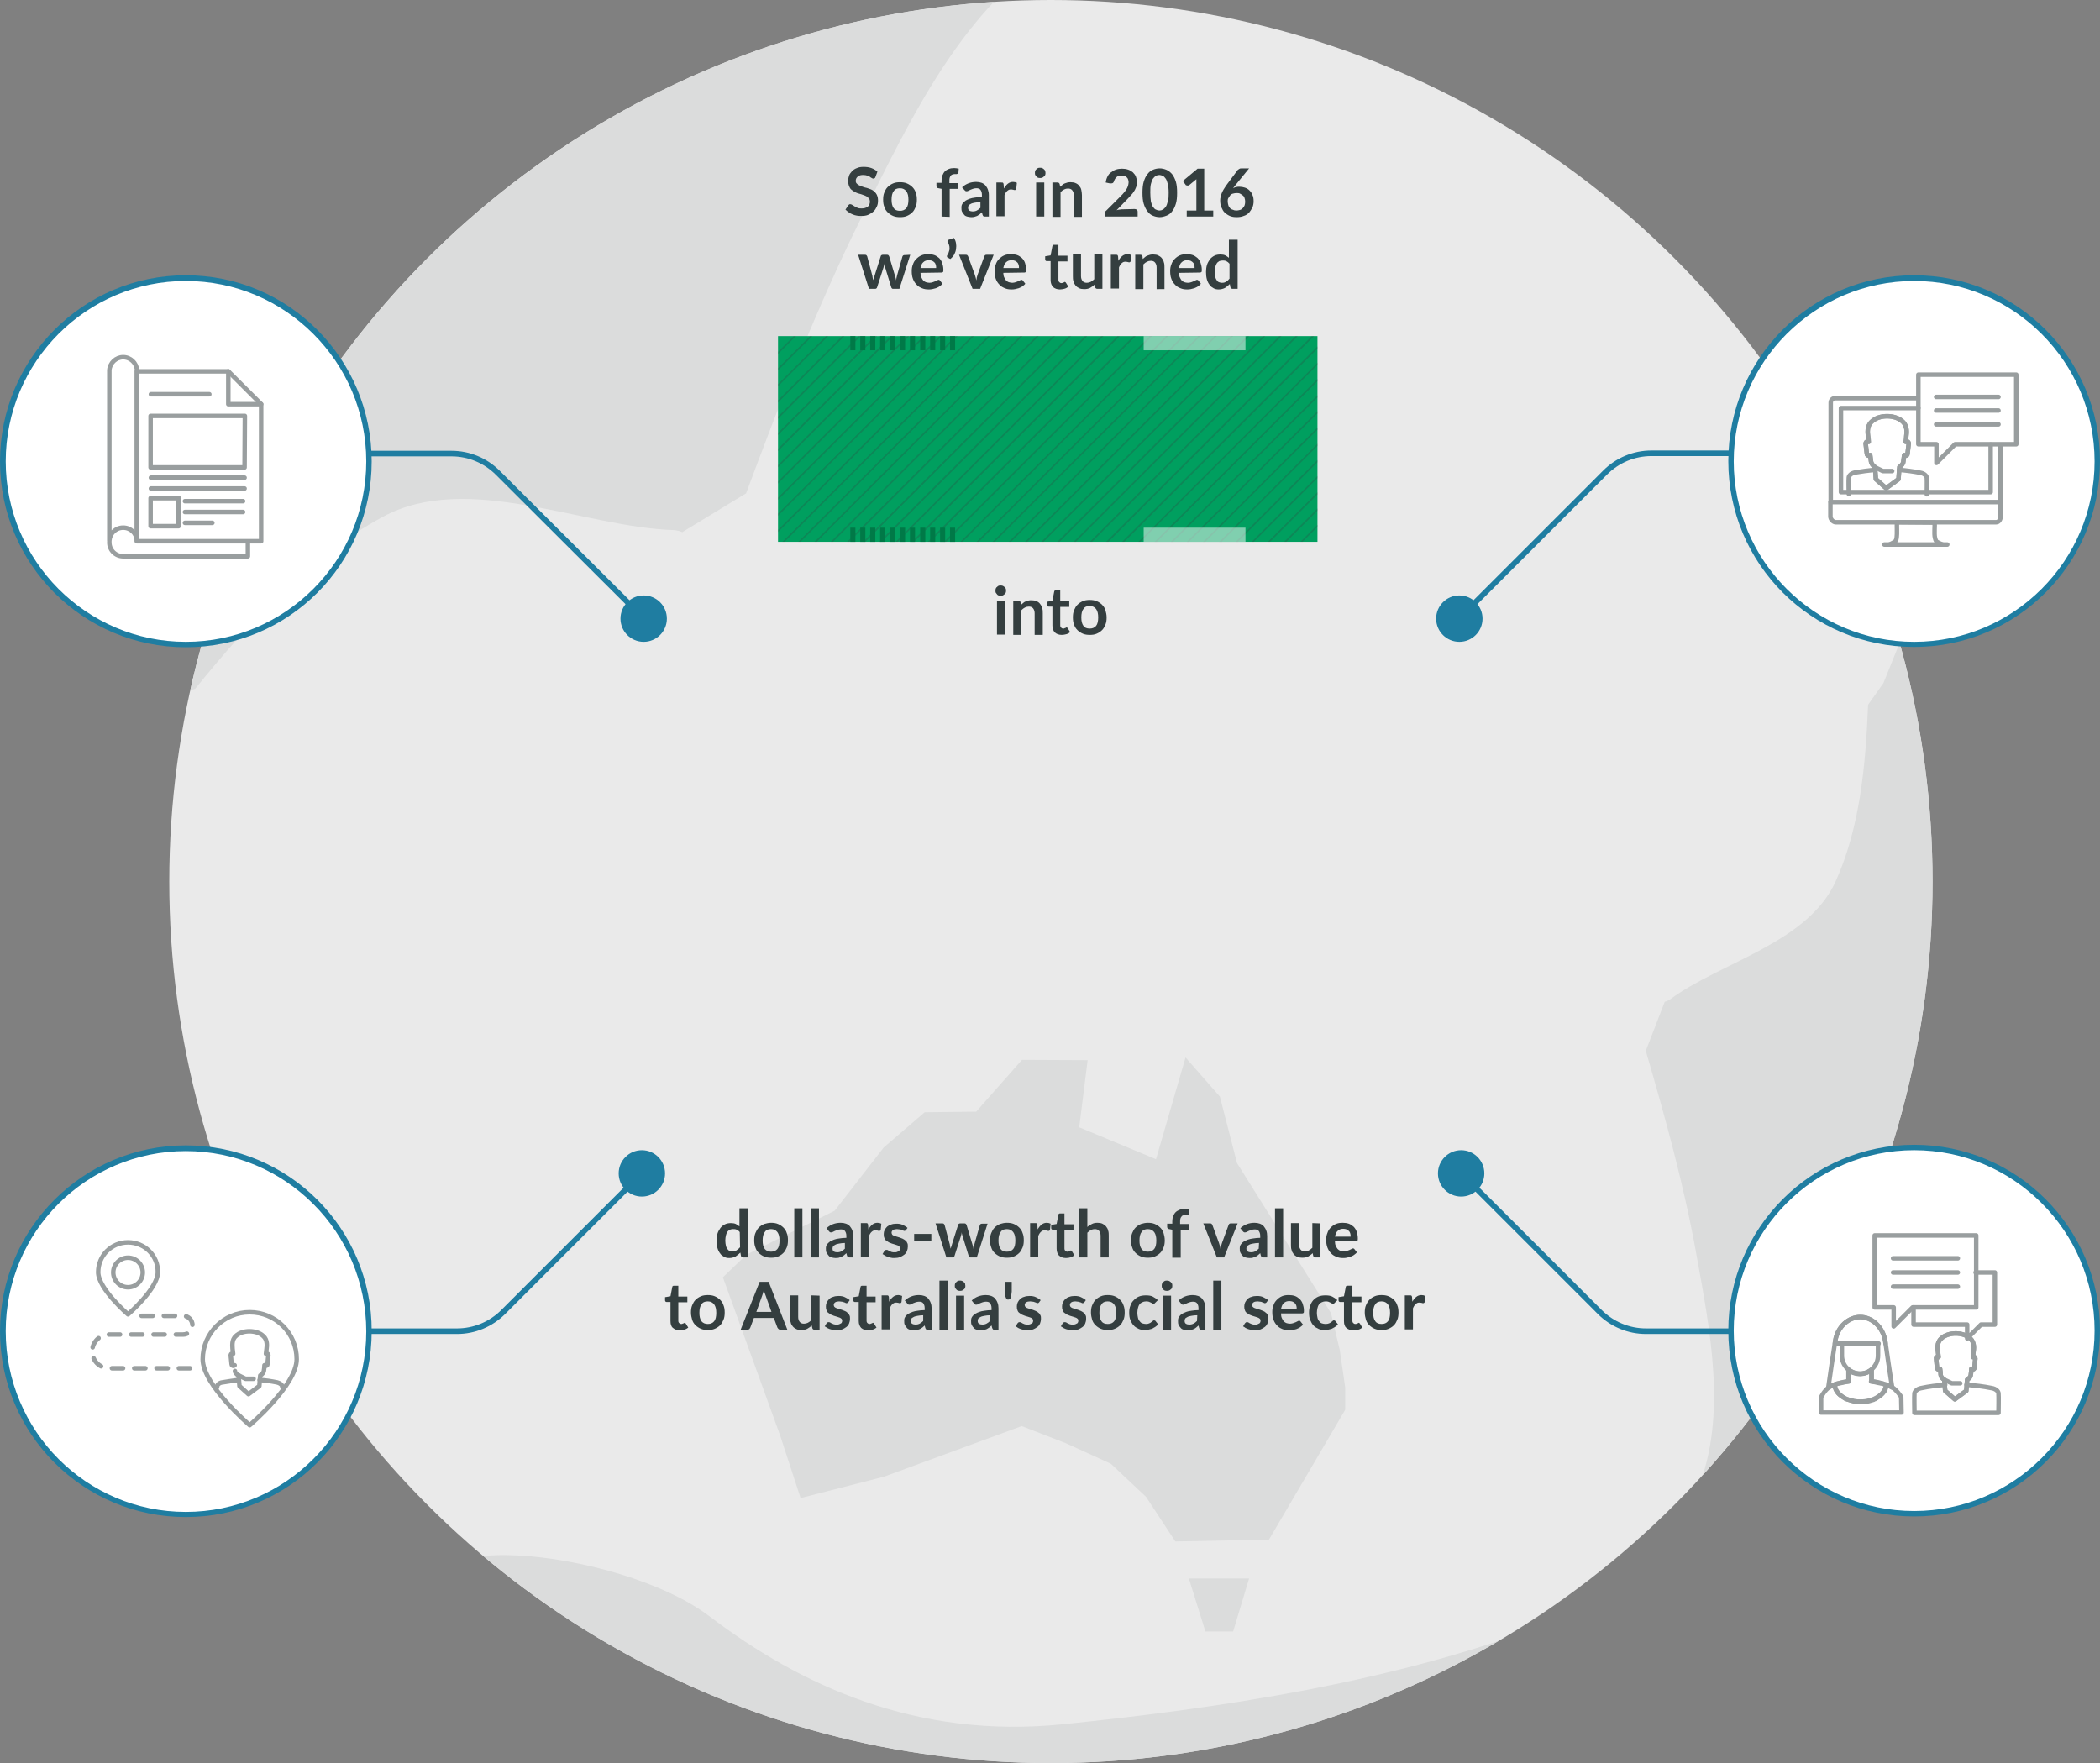 <?xml version="1.0" encoding="utf-8"?>
<!-- Generator: Adobe Illustrator 19.0.0, SVG Export Plug-In . SVG Version: 6.00 Build 0)  -->
<svg version="1.1" id="Layer_1" xmlns="http://www.w3.org/2000/svg" xmlns:xlink="http://www.w3.org/1999/xlink" x="0px" y="0px"
	 width="697.2px" height="585.4px" viewBox="-450 -11.1 697.2 585.4" style="enable-background:new -450 -11.1 697.2 585.4;"
	 xml:space="preserve">
<rect x="-450" y="-11.1" width="697.2" height="585.4" fill="#808080" stroke="none"/>
<style type="text/css">
	.st0{fill:#EAEAEA;}
	.st1{clip-path:url(#SVGID_2_);}
	.st2{fill:#DBDCDC;}
	.st3{fill:none;stroke:#1F7DA1;stroke-width:1.852;stroke-linecap:round;stroke-miterlimit:10;}
	.st4{fill:#1F7DA1;}
	.st5{fill:#FFFFFF;}
	.st6{opacity:0.5;}
	
		.st7{fill:none;stroke:#343E3F;stroke-width:1.5;stroke-linecap:round;stroke-linejoin:round;stroke-miterlimit:10;stroke-dasharray:3.704;}
	.st8{fill:none;stroke:#343E3F;stroke-width:1.5;stroke-linecap:round;stroke-linejoin:round;stroke-miterlimit:10;}
	.st9{fill:#009F5F;}
	.st10{opacity:0.25;enable-background:new    ;}
	.st11{clip-path:url(#SVGID_4_);}
	.st12{fill:none;stroke:#343E3F;stroke-width:0.532;stroke-miterlimit:10;}
	.st13{opacity:0.5;fill:#FFFFFF;enable-background:new    ;}
	.st14{fill:#007947;}
	.st15{enable-background:new    ;}
	.st16{fill:#343E3F;}
</style>
<circle id="XMLID_899_" class="st0" cx="-101.1" cy="281.6" r="292.7"/>
<g id="XMLID_844_">
	<g>
		<g>
			<g>
				<defs>
					<circle id="SVGID_1_" cx="-101.1" cy="281.6" r="292.7"/>
				</defs>
				<clipPath id="SVGID_2_">
					<use xlink:href="#SVGID_1_"  style="overflow:visible;"/>
				</clipPath>
				<g id="XMLID_847_" class="st1">
					<path id="XMLID_898_" class="st2" d="M104.5,320.7c16.8-12.4,45.8-18.7,55-39.3c8-17.8,9.9-38.3,10.7-58.5l5.1-7.2l8.7-21.6
						c17.2,59.9,16.2,125.6-6.8,188.5c-14.2,38.8-35.6,73-62,101.6l-1.8-0.4c0.1-0.2,0.2-0.4,0.3-0.6c9.8-24.2,4-52.9-0.5-77.8
						c-4.1-22.9-10.3-45.3-16.8-67.6l6.3-16.3C103.3,321.4,103.9,321.1,104.5,320.7z"/>
					<path id="XMLID_859_" class="st2" d="M-226.3,164.9c-29.9-0.9-68.5-19.6-96.6-4.4c-24.4,13.2-44.1,34.7-62.3,57.1l-12.1,3.6
						l-28.5,16.8c31.5-83.6,88.7-157.5,169-208.6C-207.3-2.1-97.1-28.8-97.1-28.8c-0.3,0.2-0.5,0.2-0.8,0.4
						c-32,18.8-49.8,56.7-65.9,89.1c-14.8,29.8-26.9,60.8-38.5,92l-21.2,12.9C-224.3,165.2-225.2,165-226.3,164.9z"/>
					<path id="XMLID_850_" class="st2" d="M-59.8,500.7l-9.7-14.8l-11.7-11l-14.9-6.8l-14.7-5.7l-45.7,16.8l-27.7,7.1l-6.8-20.8
						l-19-52.5l7.8-7.5l8.6-4.3l20.7-10.3l16.3-21l13.6-11.7l17.1-0.2l15.2-17.2l21.8,0.1l-2.8,22.3l25.5,10.6l9.8-33.8l11.4,13
						l5.7,22.1l31.2,49.8l2.9,12.2l1.8,12.4v7.5l-25.3,43.1L-59.8,500.7z M-49.8,530.6h9.2l5.3-17.6h-20L-49.8,530.6z"/>
					<path id="XMLID_848_" class="st2" d="M-214.4,525.6c30,22.8,68.6,40.8,117.3,35.8s112.7-13.7,166.7-35.8
						c54-22.1-8.2,50.8-106.1,55.8s-235.4-24.7-262.6-55.8S-244.4,502.7-214.4,525.6z"/>
				</g>
			</g>
		</g>
	</g>
</g>
<g id="XMLID_837_">
	<g id="XMLID_74_">
		<path id="XMLID_77_" class="st3" d="M-236.6,378.2l-46.3,46.3c-4.1,4.1-9.6,6.4-15.4,6.4h-104.4"/>
		<g id="XMLID_75_">
			<circle id="XMLID_76_" class="st4" cx="-236.9" cy="378.5" r="7.7"/>
		</g>
	</g>
</g>
<g id="XMLID_831_">
	<g id="XMLID_69_">
		<path id="XMLID_72_" class="st3" d="M34.8,378.2l46.3,46.3c4.1,4.1,9.6,6.4,15.4,6.4h104"/>
		<g id="XMLID_70_">
			<circle id="XMLID_71_" class="st4" cx="35.1" cy="378.5" r="7.7"/>
		</g>
	</g>
</g>
<g id="XMLID_825_">
	<g id="XMLID_64_">
		<path id="XMLID_67_" class="st3" d="M-236,194.5l-48.7-48.6c-4.1-4.1-9.6-6.4-15.4-6.4h-67.3"/>
		<g id="XMLID_65_">
			<circle id="XMLID_66_" class="st4" cx="-236.3" cy="194.3" r="7.7"/>
		</g>
	</g>
</g>
<g id="XMLID_819_">
	<g id="XMLID_59_">
		<path id="XMLID_62_" class="st3" d="M34.2,194.5l48.7-48.7c4.1-4.1,9.6-6.4,15.4-6.4h67"/>
		<g id="XMLID_60_">
			<circle id="XMLID_61_" class="st4" cx="34.5" cy="194.3" r="7.7"/>
		</g>
	</g>
</g>
<g id="XMLID_818_">
	<path id="XMLID_55_" class="st5" d="M-388.3,491.8c-33.5,0-60.8-27.3-60.8-60.8s27.3-60.8,60.8-60.8s60.8,27.3,60.8,60.8
		S-354.7,491.8-388.3,491.8z"/>
	<g id="XMLID_51_">
		<path id="XMLID_52_" class="st4" d="M-388.3,371.1c33,0,59.9,26.9,59.9,59.9s-26.9,59.9-59.9,59.9s-59.8-26.9-59.8-60
			S-421.3,371.1-388.3,371.1 M-388.3,369.2c-34.1,0-61.7,27.6-61.7,61.7s27.6,61.7,61.7,61.7s61.7-27.6,61.7-61.7
			C-326.5,396.8-354.2,369.2-388.3,369.2L-388.3,369.2z"/>
	</g>
</g>
<g id="XMLID_772_" class="st6">
	<g id="XMLID_816_">
		<path id="XMLID_817_" class="st7" d="M-403,425.8h13.8c1.7,0,3.1,1.4,3.1,3.1s-1.4,3.1-3.1,3.1h-24.6c-3.1,0-5.6,2.5-5.6,5.6
			s2.5,5.6,5.6,5.6h29.5"/>
	</g>
	<g id="XMLID_812_">
		<path id="XMLID_813_" class="st8" d="M-407.5,401.4c-5.5,0-9.9,4.4-9.9,9.9s9.9,14,9.9,14s9.9-8.5,9.9-14
			C-397.5,405.8-402,401.4-407.5,401.4z M-407.5,416.3c-2.7,0-4.9-2.2-4.9-4.9c0-2.7,2.2-4.9,4.9-4.9s4.9,2.2,4.9,4.9
			S-404.8,416.3-407.5,416.3z"/>
	</g>
	<g id="XMLID_800_">
		<path id="XMLID_803_" class="st8" d="M-367.1,424.6c-8.6,0-15.6,7-15.6,15.6s15.6,21.9,15.6,21.9s15.6-13.3,15.6-21.9
			C-351.5,431.5-358.5,424.6-367.1,424.6z"/>
	</g>
	<g id="XMLID_790_">
		<g id="XMLID_791_">
			<g id="XMLID_794_">
				<path id="XMLID_799_" class="st8" d="M-363.8,447.1c1.9,0.1,3.8,0.4,5.8,0.8c0.9,0.2,1.7,0.8,1.7,1.4c0.1,0.6,0.2,0.1,0.2,0.6"
					/>
				<path id="XMLID_798_" class="st8" d="M-378.1,449.8c0.1-0.4,0.1,0,0.2-0.5c0-0.6,0.7-1.3,1.7-1.4c1.9-0.3,3.6-0.6,5.3-0.8"/>
			</g>
			<path id="XMLID_793_" class="st8" d="M-372,444.1c0,0.5,0.5,1.1,1.2,1.5c0.1,0.7,0.2,2.8,0.3,3.5l3,2.7l3.6-2.7
				c0.1-0.7,0.2-2.8,0.3-3.5c0.7-0.4,1.1-1,1.2-1.5c0.1-0.6,0.2-1.3,0.2-1.9c0.1,0.1,0.2,0.2,0.4,0.2c0.3,0,0.6-0.2,0.6-0.5l0.3-3
				c0-0.3-0.2-0.6-0.5-0.6c-0.1,0-0.2,0-0.3,0.1c0.1-0.6,0.1-1.1,0.2-1.7c0.1-0.8,0.4-2.9-1.1-4.2c-2.2-2.1-7-2.1-9.1,0
				c-1.5,1.3-1.1,3.4-1.1,4.2c0.1,0.6,0.1,1.1,0.2,1.7c-0.1-0.1-0.2-0.1-0.3-0.1c-0.3,0-0.5,0.3-0.5,0.6l0.3,3
				c0,0.3,0.3,0.5,0.6,0.5c0.1,0,0.3-0.1,0.4-0.2"/>
			<polyline id="XMLID_792_" class="st8" points="-365.8,446.7 -368.5,446.7 -370.9,445.5 			"/>
		</g>
	</g>
</g>
<g id="XMLID_759_">
	<path id="XMLID_49_" class="st5" d="M185.5,491.5c-33.5,0-60.8-27.3-60.8-60.8s27.3-60.8,60.8-60.8s60.8,27.3,60.8,60.8
		S219,491.5,185.5,491.5z"/>
	<g id="XMLID_43_">
		<path id="XMLID_45_" class="st4" d="M185.5,370.8c33,0,59.9,26.9,59.9,59.9s-26.9,59.9-59.9,59.9s-59.9-26.9-59.9-59.9
			S152.5,370.8,185.5,370.8 M185.5,369c-34.1,0-61.7,27.6-61.7,61.7s27.6,61.7,61.7,61.7s61.7-27.6,61.7-61.7S219.6,369,185.5,369
			L185.5,369z"/>
	</g>
</g>
<g id="XMLID_726_" class="st6">
	<path id="XMLID_757_" class="st8" d="M181.2,452.7c0,0-1.5-2.3-3-3.2c-0.1-0.1-0.2-0.1-0.4-0.2l-0.2-0.1c-0.2-0.1-0.4-0.2-0.6-0.3
		l-0.2-0.1h-0.1l-0.4-0.2l-0.1,0.5v0.1c0,0.1,0,0.1,0,0.2v0.1c0,0.1-0.1,0.2-0.1,0.3c0,0.1,0,0.1-0.1,0.2v0.1c0,0.1-0.1,0.2-0.1,0.3
		c0,0.1-0.1,0.1-0.1,0.2c-0.1,0.1-0.1,0.2-0.2,0.3c-0.1,0.1-0.1,0.2-0.2,0.2c-0.1,0.1-0.1,0.2-0.2,0.3c-0.1,0.1-0.1,0.1-0.2,0.2
		c-0.1,0.1-0.1,0.2-0.2,0.2c-0.1,0.1-0.1,0.1-0.2,0.2c-0.1,0.1-0.2,0.2-0.3,0.2c-0.1,0.1-0.2,0.1-0.2,0.2c-0.1,0.1-0.2,0.1-0.3,0.2
		s-0.2,0.1-0.3,0.2s-0.2,0.1-0.3,0.2s-0.2,0.1-0.3,0.2s-0.2,0.1-0.3,0.2l0,0c-0.1,0-0.2,0.1-0.3,0.1c-0.1,0.1-0.2,0.1-0.4,0.2l0,0
		c-0.1,0-0.2,0.1-0.3,0.1s-0.3,0.1-0.4,0.1h-0.1c-0.1,0-0.2,0.1-0.2,0.1c-0.1,0-0.2,0.1-0.4,0.1h-0.2c-0.1,0-0.1,0-0.2,0.1
		c-0.1,0-0.3,0-0.4,0.1h-0.2c-0.1,0-0.1,0-0.2,0c-0.1,0-0.3,0-0.5,0h-0.2h-0.1c-0.3,0-0.6,0-0.8,0c-0.3,0-0.5,0-0.8,0
		c-0.1,0-0.1,0-0.2,0h-0.1c-0.2,0-0.4,0-0.5-0.1c-0.1,0-0.1,0-0.2,0h-0.2c-0.1,0-0.3,0-0.4-0.1c-0.1,0-0.1,0-0.2-0.1H165
		c-0.1,0-0.3-0.1-0.4-0.1c-0.1,0-0.2,0-0.2-0.1h-0.1c-0.1,0-0.2-0.1-0.4-0.1c-0.1,0-0.2-0.1-0.3-0.1h-0.1c-0.1,0-0.2-0.1-0.4-0.1
		c-0.1,0-0.2-0.1-0.3-0.1c-0.1-0.1-0.2-0.1-0.3-0.2s-0.2-0.1-0.3-0.2s-0.2-0.1-0.3-0.2s-0.2-0.1-0.3-0.2s-0.2-0.1-0.3-0.2
		s-0.2-0.1-0.2-0.2c-0.1-0.1-0.2-0.2-0.3-0.2c-0.1-0.1-0.1-0.1-0.2-0.2c-0.1-0.1-0.2-0.2-0.2-0.2c-0.1-0.1-0.1-0.1-0.2-0.2
		c-0.1-0.1-0.1-0.2-0.2-0.3c0-0.1-0.1-0.1-0.1-0.2c-0.1-0.1-0.1-0.2-0.2-0.3l0,0c0-0.1-0.1-0.1-0.1-0.2s-0.1-0.2-0.1-0.3V450
		c0-0.1-0.1-0.1-0.1-0.2s-0.1-0.2-0.1-0.3v-0.1c0-0.1,0-0.1,0-0.2v-0.1l-0.1-0.5l-0.4,0.2c-0.2,0.1-0.3,0.1-0.5,0.2l0,0
		c-0.2,0.1-0.3,0.1-0.5,0.2l-0.2,0.1c-0.1,0-0.2,0.1-0.3,0.2c-1.5,0.9-2.7,3.3-2.7,3.3v5.1h26.7L181.2,452.7L181.2,452.7z"/>
	<path id="XMLID_754_" class="st8" d="M159.5,448.4c0.1,0,0.3-0.1,0.4-0.1c0.1,0,0.1,0,0.2,0c0.2,0,0.3-0.1,0.5-0.1h0.1
		c0.2,0,0.4-0.1,0.5-0.1l0,0c0.8-0.2,1.7-0.4,2.6-0.5c0-0.2-0.1-0.5-0.1-0.7v-3.1c1,0.8,2.4,1.3,3.8,1.3c1.4,0,2.7-0.5,3.8-1.3v3.1
		c0,0.2,0,0.5-0.1,0.7c0.9,0.1,1.8,0.3,2.6,0.5l0,0c0.2,0,0.4,0.1,0.6,0.1c0,0,0,0,0.1,0c0.2,0,0.3,0.1,0.5,0.1h0.1
		c1.2,0.4,2.2,0.8,3.1,1.3c-0.8-5.2-1.6-10.4-2.3-15.5c-0.9-4.9-4.6-7.9-8.3-7.9s-7.5,3-8.3,7.9c-0.8,5.2-1.6,10.4-2.3,15.5
		C157.7,449.2,158.5,448.8,159.5,448.4C159.4,448.5,159.4,448.5,159.5,448.4z"/>
	<path id="XMLID_750_" class="st8" d="M171.3,447.5c0-0.2,0.1-0.5,0.1-0.7v-3.1c-1,0.8-2.3,1.3-3.8,1.3c-1.4,0-2.8-0.5-3.8-1.3v3.1
		c0,0.2,0,0.5,0.1,0.7c-1.8,0.2-3.5,0.6-4.9,1.2c0.3,3.1,4,5.6,8.6,5.6s8.3-2.5,8.6-5.6C174.7,448.1,173.1,447.7,171.3,447.5z"/>
	<path id="XMLID_747_" class="st8" d="M176,435c0-0.3-0.1-0.6-0.1-0.9c-0.9-4.9-4.6-7.9-8.3-7.9s-7.5,3-8.3,7.9
		c0,0.3-0.1,0.6-0.1,0.9c4.8,0,9.7,0,14.5,0"/>
	<path id="XMLID_745_" class="st8" d="M161.5,435v4c0,3.3,2.7,6,6,6s6-2.7,6-6v-4C169.5,435,165.5,435,161.5,435z"/>
	<g id="XMLID_736_">
		<path id="XMLID_744_" class="st8" d="M195.8,448.7c-2.6,0.2-5.2,0.5-8,1.1c-1.2,0.2-2.2,1.1-2.2,1.8c-0.1,0.7,0,5.8,0,6.4h27.9
			c0-0.5,0.1-5.7,0-6.4c0-0.8-1-1.6-2.2-1.8c-2.9-0.6-5.7-0.9-8.4-1.1"/>
		<g id="XMLID_738_">
			<path id="XMLID_743_" class="st8" d="M202.8,450.7c0.1-0.7,0.2-2.9,0.3-3.7c0.7-0.4,1.2-1.1,1.2-1.6c0.1-0.7,0.2-1.4,0.2-2
				c0.1,0.1,0.2,0.2,0.4,0.2c0.3,0,0.6-0.2,0.6-0.5l0.3-3.1c0-0.3-0.2-0.6-0.5-0.6c-0.1,0-0.2,0-0.3,0.1c0.1-0.6,0.1-1.2,0.2-1.8
				c0.1-0.8,0.5-3-1.1-4.4c-2.3-2.2-7.3-2.2-9.6,0c-1.6,1.4-1.2,3.6-1.1,4.4c0.1,0.6,0.1,1.2,0.2,1.8c-0.1-0.1-0.2-0.1-0.3-0.1
				c-0.3,0-0.6,0.3-0.5,0.6l0.3,3.1c0,0.3,0.3,0.6,0.6,0.5c0.1,0,0.3-0.1,0.4-0.2c0.1,0.7,0.2,1.4,0.2,2c0,0.5,0.5,1.2,1.2,1.6
				c0.1,0.7,0.2,2.9,0.3,3.7l3.2,2.8L202.8,450.7z"/>
			<path id="XMLID_741_" class="st8" d="M202.8,450.7c0.1-0.7,0.2-2.9,0.3-3.7c0.7-0.4,1.2-1.1,1.2-1.6c0.1-0.7,0.2-1.4,0.2-2
				c0.1,0.1,0.2,0.2,0.4,0.2c0.3,0,0.6-0.2,0.6-0.5l0.3-3.1c0-0.3-0.2-0.6-0.5-0.6c-0.1,0-0.2,0-0.3,0.1c0.1-0.6,0.1-1.2,0.2-1.8
				c0.1-0.8,0.5-3-1.1-4.4c-2.3-2.2-7.3-2.2-9.6,0c-1.6,1.4-1.2,3.6-1.1,4.4c0.1,0.6,0.1,1.2,0.2,1.8c-0.1-0.1-0.2-0.1-0.3-0.1
				c-0.3,0-0.6,0.3-0.5,0.6l0.3,3.1c0,0.3,0.3,0.6,0.6,0.5c0.1,0,0.3-0.1,0.4-0.2c0.1,0.7,0.2,1.4,0.2,2c0,0.5,0.5,1.2,1.2,1.6
				c0.1,0.7,0.2,2.9,0.3,3.7l3.2,2.8L202.8,450.7z"/>
			<polyline id="XMLID_740_" class="st8" points="200.8,448.2 198,448.2 195.5,447 			"/>
		</g>
	</g>
	<g id="XMLID_734_">
		<polyline id="XMLID_735_" class="st8" points="185.3,423 185.3,428.7 203.1,428.7 203.1,433.3 207.7,428.7 212.3,428.7 
			212.3,411.4 205.9,411.4 		"/>
	</g>
	<g id="XMLID_728_">
		<polygon id="XMLID_733_" class="st8" points="172.4,399.1 206.1,399.1 206.1,423 185,423 178.7,429.3 178.7,423 172.4,423 		"/>
		<g id="XMLID_729_">
			<line id="XMLID_732_" class="st8" x1="200" y1="406.7" x2="178.5" y2="406.7"/>
			<line id="XMLID_731_" class="st8" x1="200" y1="411.4" x2="178.5" y2="411.4"/>
			<line id="XMLID_730_" class="st8" x1="200" y1="416.1" x2="178.5" y2="416.1"/>
		</g>
	</g>
</g>
<g id="XMLID_723_">
	<path id="XMLID_41_" class="st5" d="M185.5,202.9c-33.5,0-60.8-27.3-60.8-60.8s27.3-60.8,60.8-60.8s60.8,27.3,60.8,60.8
		S219,202.9,185.5,202.9z"/>
	<g id="XMLID_33_">
		<path id="XMLID_34_" class="st4" d="M185.5,82.2c33,0,59.9,26.9,59.9,59.9S218.5,202,185.5,202s-59.9-26.9-59.9-59.9
			S152.5,82.2,185.5,82.2 M185.5,80.3c-34.1,0-61.7,27.6-61.7,61.7s27.6,61.7,61.7,61.7s61.7-27.6,61.7-61.7S219.6,80.3,185.5,80.3
			L185.5,80.3z"/>
	</g>
</g>
<g id="XMLID_607_" class="st6">
	<g id="XMLID_710_">
		<line id="XMLID_722_" class="st8" x1="214.2" y1="155.7" x2="214.2" y2="136.7"/>
		<path id="XMLID_718_" class="st8" d="M186.6,121.1h-27.3c-0.9,0-1.5,0.7-1.5,1.5v33"/>
		<polyline id="XMLID_717_" class="st8" points="186.9,124.4 161.2,124.4 161.2,152.3 210.9,152.3 210.9,136.5 		"/>
		<path id="XMLID_716_" class="st8" d="M157.7,155.6v4.8c0,0.9,0.9,1.9,1.8,1.9h53.2c0.9,0,1.5-0.9,1.5-1.9v-4.8H157.7z"/>
		<path id="XMLID_715_" class="st8" d="M194.9,169.7c-0.5-0.2-1.1-0.5-1.5-0.7c-0.6-0.3-0.7-0.4-1-1.6c-0.3-1.3,0-3.9-0.1-5
			l-12.5-0.1c-0.1,1.2,0.1,3.8-0.1,5.1c-0.2,1.2-0.4,1.2-1,1.6c-0.4,0.2-0.9,0.5-1.4,0.7l0,0"/>
		<line id="XMLID_711_" class="st8" x1="175.6" y1="169.7" x2="196.5" y2="169.7"/>
	</g>
	<g id="XMLID_643_">
		<path id="XMLID_693_" class="st8" d="M172.4,144.9c-2.1,0.2-4.3,0.5-6.6,0.9c-1.1,0.2-2,1-2,1.7c-0.1,0.7,0,4.8,0,5.4"/>
		<path id="XMLID_691_" class="st8" d="M189.7,153c0-0.4,0.1-4.7,0-5.4c0-0.7-0.9-1.5-2-1.7c-2.5-0.5-4.9-0.8-7.2-1"/>
		<g id="XMLID_647_">
			<path id="XMLID_690_" class="st8" d="M180.3,148c0.1-0.8,0.2-3.2,0.3-4c0.7-0.5,1.3-1.2,1.3-1.8c0.1-0.7,0.2-1.5,0.3-2.2
				c0.1,0.1,0.2,0.2,0.4,0.2c0.4,0,0.7-0.2,0.7-0.6l0.4-3.4c0-0.4-0.2-0.7-0.6-0.7c-0.1,0-0.3,0-0.4,0.1c0.1-0.6,0.2-1.3,0.2-1.9
				c0.1-0.9,0.5-3.2-1.2-4.8c-2.5-2.4-7.9-2.4-10.3,0c-1.7,1.5-1.3,3.9-1.2,4.8c0.1,0.6,0.2,1.3,0.2,1.9c-0.1-0.1-0.2-0.1-0.4-0.1
				c-0.3,0-0.6,0.3-0.6,0.7l0.4,3.4c0,0.4,0.3,0.6,0.7,0.6c0.2,0,0.3-0.1,0.4-0.2c0.1,0.7,0.2,1.5,0.3,2.2c0.1,0.6,0.6,1.3,1.3,1.8
				c0.1,0.8,0.2,3.2,0.3,4l3.4,3L180.3,148z"/>
			<path id="XMLID_671_" class="st8" d="M180.3,148c0.1-0.8,0.2-3.2,0.3-4c0.7-0.5,1.3-1.2,1.3-1.8c0.1-0.7,0.2-1.5,0.3-2.2
				c0.1,0.1,0.2,0.2,0.4,0.2c0.4,0,0.7-0.2,0.7-0.6l0.4-3.4c0-0.4-0.2-0.7-0.6-0.7c-0.1,0-0.3,0-0.4,0.1c0.1-0.6,0.2-1.3,0.2-1.9
				c0.1-0.9,0.5-3.2-1.2-4.8c-2.5-2.4-7.9-2.4-10.3,0c-1.7,1.5-1.3,3.9-1.2,4.8c0.1,0.6,0.2,1.3,0.2,1.9c-0.1-0.1-0.2-0.1-0.4-0.1
				c-0.3,0-0.6,0.3-0.6,0.7l0.4,3.4c0,0.4,0.3,0.6,0.7,0.6c0.2,0,0.3-0.1,0.4-0.2c0.1,0.7,0.2,1.5,0.3,2.2c0.1,0.6,0.6,1.3,1.3,1.8
				c0.1,0.8,0.2,3.2,0.3,4l3.4,3L180.3,148z"/>
			<polyline id="XMLID_670_" class="st8" points="178.2,145.3 175.1,145.3 172.4,144 			"/>
		</g>
	</g>
	<g id="XMLID_632_">
		<polygon id="XMLID_642_" class="st8" points="186.9,113.3 219.4,113.3 219.4,136.4 199.1,136.4 192.9,142.6 192.9,136.4 
			186.9,136.4 		"/>
		<g id="XMLID_633_">
			<line id="XMLID_641_" class="st8" x1="213.5" y1="120.7" x2="192.8" y2="120.7"/>
			<line id="XMLID_636_" class="st8" x1="213.5" y1="125.2" x2="192.8" y2="125.2"/>
			<line id="XMLID_635_" class="st8" x1="213.5" y1="129.8" x2="192.8" y2="129.8"/>
		</g>
	</g>
</g>
<g id="XMLID_336_">
	<rect id="XMLID_598_" x="-191.7" y="100.5" class="st9" width="179.1" height="68.3"/>
	<g id="XMLID_432_" class="st10">
		<g>
			<g>
				<g>
					<defs>
						<rect id="SVGID_3_" x="-191.7" y="100.5" width="179.1" height="68.3"/>
					</defs>
					<clipPath id="SVGID_4_">
						<use xlink:href="#SVGID_3_"  style="overflow:visible;"/>
					</clipPath>
					<g id="XMLID_435_" class="st11">
						<line id="XMLID_574_" class="st12" x1="-182.7" y1="97.1" x2="-258" y2="172.4"/>
						<line id="XMLID_572_" class="st12" x1="-177.3" y1="97.1" x2="-252.6" y2="172.4"/>
						<line id="XMLID_571_" class="st12" x1="-172" y1="97.1" x2="-247.3" y2="172.4"/>
						<line id="XMLID_558_" class="st12" x1="-166.6" y1="97.1" x2="-241.9" y2="172.4"/>
						<line id="XMLID_557_" class="st12" x1="-161.2" y1="97.1" x2="-236.5" y2="172.4"/>
						<line id="XMLID_554_" class="st12" x1="-155.8" y1="97.1" x2="-231.1" y2="172.4"/>
						<line id="XMLID_551_" class="st12" x1="-150.5" y1="97.1" x2="-225.8" y2="172.4"/>
						<line id="XMLID_541_" class="st12" x1="-145.1" y1="97.1" x2="-220.4" y2="172.4"/>
						<line id="XMLID_540_" class="st12" x1="-139.7" y1="97.1" x2="-215" y2="172.4"/>
						<line id="XMLID_534_" class="st12" x1="-134.3" y1="97.1" x2="-209.6" y2="172.4"/>
						<line id="XMLID_533_" class="st12" x1="-129" y1="97.1" x2="-204.3" y2="172.4"/>
						<line id="XMLID_532_" class="st12" x1="-123.6" y1="97.1" x2="-198.9" y2="172.4"/>
						<line id="XMLID_524_" class="st12" x1="-118.2" y1="97.1" x2="-193.5" y2="172.4"/>
						<line id="XMLID_521_" class="st12" x1="-112.8" y1="97.1" x2="-188.2" y2="172.4"/>
						<line id="XMLID_518_" class="st12" x1="-107.5" y1="97.1" x2="-182.8" y2="172.4"/>
						<line id="XMLID_517_" class="st12" x1="-102.1" y1="97.1" x2="-177.4" y2="172.4"/>
						<line id="XMLID_516_" class="st12" x1="-96.7" y1="97.1" x2="-172" y2="172.4"/>
						<line id="XMLID_515_" class="st12" x1="-91.3" y1="97.1" x2="-166.7" y2="172.4"/>
						<line id="XMLID_508_" class="st12" x1="-86" y1="97.1" x2="-161.3" y2="172.4"/>
						<line id="XMLID_507_" class="st12" x1="-80.6" y1="97.1" x2="-155.9" y2="172.4"/>
						<line id="XMLID_506_" class="st12" x1="-75.2" y1="97.1" x2="-150.5" y2="172.4"/>
						<line id="XMLID_504_" class="st12" x1="-69.9" y1="97.1" x2="-145.2" y2="172.4"/>
						<line id="XMLID_500_" class="st12" x1="-64.5" y1="97.1" x2="-139.8" y2="172.4"/>
						<line id="XMLID_499_" class="st12" x1="-59.1" y1="97.1" x2="-134.4" y2="172.4"/>
						<line id="XMLID_498_" class="st12" x1="-53.7" y1="97.1" x2="-129" y2="172.4"/>
						<line id="XMLID_496_" class="st12" x1="-48.4" y1="97.1" x2="-123.7" y2="172.4"/>
						<line id="XMLID_495_" class="st12" x1="-43" y1="97.1" x2="-118.3" y2="172.4"/>
						<line id="XMLID_494_" class="st12" x1="-37.6" y1="97.1" x2="-112.9" y2="172.4"/>
						<line id="XMLID_493_" class="st12" x1="-32.2" y1="97.1" x2="-107.5" y2="172.4"/>
						<line id="XMLID_492_" class="st12" x1="-26.9" y1="97.1" x2="-102.2" y2="172.4"/>
						<line id="XMLID_490_" class="st12" x1="-21.5" y1="97.1" x2="-96.8" y2="172.4"/>
						<line id="XMLID_489_" class="st12" x1="-16.1" y1="97.1" x2="-91.4" y2="172.4"/>
						<line id="XMLID_485_" class="st12" x1="-10.7" y1="97.1" x2="-86" y2="172.4"/>
						<line id="XMLID_484_" class="st12" x1="-5.4" y1="97.1" x2="-80.7" y2="172.4"/>
						<line id="XMLID_482_" class="st12" x1="0" y1="97.1" x2="-75.3" y2="172.4"/>
						<line id="XMLID_480_" class="st12" x1="5.4" y1="97.1" x2="-69.9" y2="172.4"/>
						<line id="XMLID_477_" class="st12" x1="10.8" y1="97.1" x2="-64.5" y2="172.4"/>
						<line id="XMLID_469_" class="st12" x1="16.1" y1="97.1" x2="-59.2" y2="172.4"/>
						<line id="XMLID_463_" class="st12" x1="21.5" y1="97.1" x2="-53.8" y2="172.4"/>
						<line id="XMLID_462_" class="st12" x1="26.9" y1="97.1" x2="-48.4" y2="172.4"/>
						<line id="XMLID_451_" class="st12" x1="32.3" y1="97.1" x2="-43" y2="172.4"/>
						<line id="XMLID_449_" class="st12" x1="37.6" y1="97.1" x2="-37.7" y2="172.4"/>
						<line id="XMLID_445_" class="st12" x1="43" y1="97.1" x2="-32.3" y2="172.4"/>
						<line id="XMLID_439_" class="st12" x1="48.4" y1="97.1" x2="-26.9" y2="172.4"/>
						<line id="XMLID_438_" class="st12" x1="53.8" y1="97.1" x2="-21.5" y2="172.4"/>
					</g>
				</g>
			</g>
		</g>
	</g>
	<rect id="XMLID_431_" x="-70.3" y="100.5" class="st13" width="33.8" height="4.7"/>
	<rect id="XMLID_430_" x="-70.3" y="164.1" class="st13" width="33.8" height="4.7"/>
	<g id="XMLID_360_">
		<rect id="XMLID_417_" x="-167.7" y="100.5" class="st14" width="1.7" height="4.7"/>
		<rect id="XMLID_408_" x="-164.4" y="100.5" class="st14" width="1.7" height="4.7"/>
		<rect id="XMLID_397_" x="-161.1" y="100.5" class="st14" width="1.7" height="4.7"/>
		<rect id="XMLID_384_" x="-157.8" y="100.5" class="st14" width="1.7" height="4.7"/>
		<rect id="XMLID_382_" x="-154.5" y="100.5" class="st14" width="1.7" height="4.7"/>
		<rect id="XMLID_376_" x="-151.2" y="100.5" class="st14" width="1.7" height="4.7"/>
		<rect id="XMLID_373_" x="-147.9" y="100.5" class="st14" width="1.7" height="4.7"/>
		<rect id="XMLID_366_" x="-144.5" y="100.5" class="st14" width="1.7" height="4.7"/>
		<rect id="XMLID_365_" x="-141.2" y="100.5" class="st14" width="1.7" height="4.7"/>
		<rect id="XMLID_363_" x="-137.9" y="100.5" class="st14" width="1.7" height="4.7"/>
		<rect id="XMLID_361_" x="-134.6" y="100.5" class="st14" width="1.7" height="4.7"/>
	</g>
	<g id="XMLID_341_">
		<rect id="XMLID_356_" x="-167.7" y="164.1" class="st14" width="1.7" height="4.7"/>
		<rect id="XMLID_355_" x="-164.4" y="164.1" class="st14" width="1.7" height="4.7"/>
		<rect id="XMLID_354_" x="-161.1" y="164.1" class="st14" width="1.7" height="4.7"/>
		<rect id="XMLID_353_" x="-157.8" y="164.1" class="st14" width="1.7" height="4.7"/>
		<rect id="XMLID_352_" x="-154.5" y="164.1" class="st14" width="1.7" height="4.7"/>
		<rect id="XMLID_351_" x="-151.2" y="164.1" class="st14" width="1.7" height="4.7"/>
		<rect id="XMLID_348_" x="-147.9" y="164.1" class="st14" width="1.7" height="4.7"/>
		<rect id="XMLID_347_" x="-144.5" y="164.1" class="st14" width="1.7" height="4.7"/>
		<rect id="XMLID_346_" x="-141.2" y="164.1" class="st14" width="1.7" height="4.7"/>
		<rect id="XMLID_345_" x="-137.9" y="164.1" class="st14" width="1.7" height="4.7"/>
		<rect id="XMLID_342_" x="-134.6" y="164.1" class="st14" width="1.7" height="4.7"/>
	</g>
</g>
<g id="XMLID_311_">
	<g class="st15">
		<path class="st16" d="M-159.4,47.8c-0.1,0.2-0.2,0.3-0.3,0.3c-0.1,0.1-0.2,0.1-0.4,0.1s-0.3-0.1-0.5-0.2c-0.2-0.1-0.4-0.2-0.6-0.4
			c-0.2-0.1-0.5-0.3-0.9-0.4c-0.3-0.1-0.7-0.2-1.2-0.2c-0.4,0-0.8,0-1.1,0.1s-0.6,0.2-0.8,0.4c-0.2,0.2-0.4,0.4-0.5,0.6
			s-0.2,0.5-0.2,0.8c0,0.4,0.1,0.7,0.3,0.9c0.2,0.2,0.5,0.5,0.8,0.6c0.3,0.2,0.7,0.3,1.2,0.5c0.5,0.2,0.9,0.3,1.4,0.4
			c0.5,0.2,0.9,0.3,1.4,0.5c0.5,0.2,0.8,0.5,1.2,0.8c0.3,0.3,0.6,0.7,0.8,1.2s0.3,1,0.3,1.7c0,0.7-0.1,1.4-0.4,2s-0.6,1.2-1.1,1.6
			c-0.5,0.5-1.1,0.8-1.7,1.1c-0.6,0.3-1.5,0.4-2.3,0.4c-0.5,0-1,0-1.5-0.1s-1-0.2-1.4-0.4c-0.5-0.2-0.9-0.4-1.3-0.7
			c-0.4-0.3-0.7-0.5-1.1-0.9l0.9-1.4c0.1-0.1,0.2-0.2,0.3-0.3s0.2-0.1,0.4-0.1s0.4,0.1,0.6,0.2c0.2,0.1,0.5,0.3,0.8,0.5
			c0.3,0.2,0.6,0.3,1,0.5c0.4,0.2,0.9,0.2,1.4,0.2c0.8,0,1.5-0.2,2-0.6c0.5-0.4,0.7-1,0.7-1.7c0-0.4-0.1-0.8-0.3-1
			c-0.2-0.2-0.5-0.5-0.8-0.7c-0.3-0.2-0.7-0.3-1.2-0.5c-0.5-0.2-0.9-0.3-1.3-0.4c-0.4-0.1-0.9-0.3-1.3-0.5c-0.4-0.2-0.8-0.5-1.2-0.8
			c-0.4-0.3-0.6-0.7-0.8-1.2s-0.3-1.1-0.3-1.8c0-0.6,0.1-1.1,0.3-1.7c0.2-0.6,0.6-1,1-1.5c0.4-0.4,1-0.8,1.6-1
			c0.6-0.3,1.4-0.4,2.2-0.4c0.9,0,1.8,0.1,2.6,0.4s1.5,0.7,2,1.2L-159.4,47.8z"/>
		<path class="st16" d="M-151.2,49.4c0.8,0,1.6,0.1,2.3,0.4s1.3,0.7,1.8,1.2s0.9,1.1,1.1,1.8c0.3,0.7,0.4,1.5,0.4,2.4
			s-0.1,1.7-0.4,2.4c-0.3,0.7-0.6,1.3-1.1,1.8s-1.1,0.9-1.8,1.2c-0.7,0.3-1.4,0.4-2.3,0.4c-0.8,0-1.6-0.1-2.3-0.4s-1.3-0.7-1.8-1.2
			s-0.9-1.1-1.1-1.8c-0.3-0.7-0.4-1.5-0.4-2.4s0.1-1.7,0.4-2.4c0.3-0.7,0.6-1.3,1.1-1.8s1.1-0.9,1.8-1.2
			C-152.8,49.5-152.1,49.4-151.2,49.4z M-151.2,58.9c0.9,0,1.6-0.3,2.1-0.9c0.5-0.6,0.7-1.6,0.7-2.8c0-1.2-0.2-2.1-0.7-2.8
			c-0.5-0.6-1.1-1-2.1-1s-1.7,0.3-2.1,1c-0.5,0.6-0.7,1.6-0.7,2.8c0,1.2,0.2,2.1,0.7,2.8C-152.9,58.6-152.2,58.9-151.2,58.9z"/>
		<path class="st16" d="M-137.4,60.8v-9.2l-1-0.2c-0.2,0-0.4-0.1-0.5-0.2c-0.1-0.1-0.2-0.3-0.2-0.5v-1.1h1.7v-0.8
			c0-0.6,0.1-1.2,0.3-1.7s0.5-1,0.8-1.3c0.4-0.4,0.8-0.6,1.3-0.8c0.5-0.2,1.1-0.3,1.8-0.3c0.5,0,1,0.1,1.5,0.2l-0.1,1.4
			c0,0.1,0,0.2-0.1,0.2s-0.1,0.1-0.2,0.1c-0.1,0-0.2,0.1-0.3,0.1s-0.2,0-0.4,0c-0.3,0-0.6,0-0.9,0.1c-0.3,0.1-0.5,0.2-0.6,0.4
			c-0.2,0.2-0.3,0.4-0.4,0.7c-0.1,0.3-0.1,0.6-0.1,1.1v0.7h2.9v1.9h-2.8v9.3L-137.4,60.8L-137.4,60.8z"/>
		<path class="st16" d="M-130.6,51.1c1.3-1.2,2.9-1.8,4.7-1.8c0.7,0,1.2,0.1,1.8,0.3c0.5,0.2,1,0.5,1.3,0.9s0.6,0.8,0.8,1.4
			c0.2,0.6,0.3,1.1,0.3,1.8v7.1h-1.2c-0.3,0-0.5,0-0.6-0.1s-0.2-0.2-0.3-0.5l-0.2-0.8c-0.3,0.3-0.6,0.5-0.8,0.7
			c-0.3,0.2-0.6,0.4-0.8,0.5c-0.3,0.1-0.6,0.2-0.9,0.3s-0.7,0.1-1.1,0.1c-0.5,0-0.9-0.1-1.3-0.2c-0.4-0.1-0.8-0.3-1-0.6
			c-0.2-0.3-0.5-0.6-0.7-1s-0.2-0.8-0.2-1.3c0-0.3,0-0.6,0.1-0.9s0.3-0.6,0.5-0.8c0.2-0.2,0.5-0.5,0.8-0.7c0.3-0.2,0.8-0.4,1.3-0.6
			s1.1-0.3,1.8-0.4c0.7-0.1,1.4-0.2,2.3-0.2v-0.7c0-0.8-0.2-1.3-0.5-1.7s-0.8-0.5-1.4-0.5c-0.4,0-0.8,0.1-1.1,0.2
			c-0.3,0.1-0.5,0.2-0.8,0.3c-0.2,0.1-0.4,0.2-0.6,0.3s-0.4,0.2-0.6,0.2c-0.2,0-0.4,0-0.5-0.1s-0.2-0.2-0.3-0.3L-130.6,51.1z
			 M-124.4,56c-0.8,0-1.4,0.1-2,0.2c-0.5,0.1-1,0.2-1.3,0.4c-0.3,0.2-0.6,0.3-0.7,0.5c-0.1,0.2-0.2,0.4-0.2,0.7c0,0.5,0.1,0.8,0.4,1
			c0.3,0.2,0.7,0.3,1.1,0.3c0.6,0,1-0.1,1.4-0.3c0.4-0.2,0.8-0.5,1.2-0.9V56H-124.4z"/>
		<path class="st16" d="M-116.7,51.5c0.4-0.7,0.8-1.2,1.3-1.6c0.5-0.4,1.1-0.6,1.7-0.6c0.5,0,0.9,0.1,1.3,0.3l-0.2,2
			c0,0.1-0.1,0.2-0.2,0.3s-0.2,0.1-0.3,0.1c-0.1,0-0.3,0-0.5-0.1c-0.2,0-0.4-0.1-0.6-0.1c-0.3,0-0.6,0-0.8,0.1s-0.4,0.2-0.6,0.4
			c-0.2,0.2-0.4,0.4-0.5,0.6s-0.3,0.5-0.4,0.8v7h-2.7V49.5h1.6c0.3,0,0.5,0,0.6,0.1s0.2,0.3,0.2,0.5L-116.7,51.5z"/>
		<path class="st16" d="M-102.9,46.3c0,0.2,0,0.5-0.1,0.7c-0.1,0.2-0.2,0.4-0.4,0.5s-0.3,0.3-0.6,0.4c-0.2,0.1-0.4,0.1-0.7,0.1
			c-0.2,0-0.5,0-0.7-0.1s-0.4-0.2-0.5-0.4c-0.1-0.2-0.3-0.3-0.4-0.5c-0.1-0.2-0.1-0.4-0.1-0.7c0-0.2,0-0.5,0.1-0.7
			c0.1-0.2,0.2-0.4,0.4-0.5c0.2-0.2,0.3-0.3,0.5-0.4c0.2-0.1,0.4-0.1,0.7-0.1c0.2,0,0.5,0,0.7,0.1s0.4,0.2,0.6,0.4
			c0.2,0.2,0.3,0.3,0.4,0.5C-103,45.8-102.9,46-102.9,46.3z M-103.3,49.5v11.3h-2.7V49.5H-103.3z"/>
		<path class="st16" d="M-98,50.9c0.2-0.2,0.5-0.4,0.7-0.6s0.5-0.4,0.8-0.5s0.6-0.2,0.9-0.3s0.7-0.1,1.1-0.1c0.6,0,1.2,0.1,1.6,0.3
			c0.5,0.2,0.9,0.5,1.2,0.9c0.3,0.4,0.6,0.8,0.7,1.4c0.1,0.6,0.2,1.1,0.2,1.7v7.2h-2.7v-7.2c0-0.7-0.2-1.2-0.5-1.6
			c-0.3-0.4-0.8-0.6-1.4-0.6c-0.5,0-0.9,0.1-1.3,0.3c-0.4,0.2-0.8,0.5-1.2,0.9v8.2h-2.7V49.5h1.7c0.4,0,0.6,0.2,0.7,0.5L-98,50.9z"
			/>
		<path class="st16" d="M-73.3,58.3c0.3,0,0.5,0.1,0.7,0.2c0.2,0.2,0.3,0.4,0.3,0.7v1.6h-10.9v-0.9c0-0.2,0-0.4,0.1-0.6
			s0.2-0.4,0.4-0.5l4.8-4.8c0.4-0.4,0.8-0.8,1.1-1.2c0.3-0.4,0.6-0.7,0.8-1.1c0.2-0.4,0.4-0.7,0.5-1.1c0.1-0.4,0.2-0.8,0.2-1.2
			s-0.1-0.7-0.2-1c-0.1-0.3-0.3-0.5-0.5-0.7c-0.2-0.2-0.4-0.3-0.7-0.4c-0.3-0.1-0.6-0.1-1-0.1c-0.3,0-0.6,0-0.9,0.1
			s-0.5,0.2-0.7,0.4c-0.2,0.2-0.4,0.4-0.5,0.6s-0.3,0.5-0.3,0.7c-0.1,0.3-0.3,0.6-0.5,0.7c-0.2,0.1-0.5,0.1-0.9,0.1l-1.4-0.3
			c0.1-0.8,0.3-1.4,0.6-2c0.3-0.6,0.7-1.1,1.2-1.4c0.5-0.4,1-0.7,1.6-0.9c0.6-0.2,1.3-0.3,2-0.3s1.4,0.1,2,0.3
			c0.6,0.2,1.1,0.5,1.6,0.9c0.4,0.4,0.8,0.9,1,1.4c0.2,0.6,0.4,1.2,0.4,1.9c0,0.6-0.1,1.1-0.3,1.6c-0.2,0.5-0.4,1-0.7,1.4
			c-0.3,0.5-0.6,0.9-1,1.3c-0.4,0.4-0.8,0.9-1.2,1.3l-3.6,3.7c0.3-0.1,0.7-0.2,1-0.2c0.3-0.1,0.7-0.1,1-0.1L-73.3,58.3L-73.3,58.3z"
			/>
		<path class="st16" d="M-59.2,52.9c0,1.4-0.1,2.6-0.4,3.6c-0.3,1-0.7,1.9-1.2,2.5c-0.5,0.7-1.1,1.2-1.9,1.5
			c-0.8,0.3-1.5,0.5-2.3,0.5s-1.6-0.2-2.3-0.5c-0.7-0.3-1.3-0.8-1.8-1.5c-0.5-0.7-0.9-1.5-1.2-2.5c-0.3-1-0.4-2.2-0.4-3.6
			c0-1.4,0.1-2.6,0.4-3.6s0.7-1.9,1.2-2.5c0.5-0.7,1.1-1.2,1.8-1.5c0.7-0.3,1.5-0.5,2.3-0.5s1.6,0.2,2.3,0.5
			c0.7,0.3,1.3,0.8,1.9,1.5c0.5,0.7,0.9,1.5,1.2,2.5C-59.3,50.3-59.2,51.5-59.2,52.9z M-62,52.9c0-1.2-0.1-2.1-0.3-2.9
			s-0.4-1.4-0.7-1.8c-0.3-0.4-0.6-0.8-1-0.9c-0.4-0.2-0.7-0.3-1.1-0.3s-0.8,0.1-1.1,0.3c-0.4,0.2-0.7,0.5-1,0.9s-0.5,1-0.7,1.8
			c-0.2,0.8-0.2,1.7-0.2,2.9c0,1.2,0.1,2.1,0.2,2.9c0.2,0.8,0.4,1.4,0.7,1.8c0.3,0.4,0.6,0.8,1,0.9c0.4,0.2,0.7,0.3,1.1,0.3
			s0.8-0.1,1.1-0.3c0.4-0.2,0.7-0.5,1-0.9s0.5-1,0.7-1.8C-62,55-62,54-62,52.9z"/>
		<path class="st16" d="M-47.2,58.8v2H-56v-2h3.2v-9.3c0-0.4,0-0.7,0-1.1l-2.3,1.9c-0.1,0.1-0.3,0.2-0.4,0.2c-0.1,0-0.2,0-0.4,0
			c-0.1,0-0.2-0.1-0.3-0.1s-0.2-0.1-0.2-0.2l-0.9-1.2l4.9-4.1h2.2v13.9C-50.2,58.8-47.2,58.8-47.2,58.8z"/>
		<path class="st16" d="M-40.1,50.7l-0.5,0.7c0.3-0.2,0.6-0.3,1-0.4c0.4-0.1,0.7-0.1,1.1-0.1c0.6,0,1.2,0.1,1.8,0.3
			c0.6,0.2,1.1,0.5,1.5,0.9s0.8,0.9,1,1.5c0.3,0.6,0.4,1.3,0.4,2.1c0,0.7-0.1,1.4-0.4,2.1c-0.3,0.6-0.7,1.2-1.1,1.7
			c-0.5,0.5-1.1,0.9-1.8,1.1c-0.7,0.3-1.5,0.4-2.3,0.4c-0.9,0-1.6-0.1-2.3-0.4s-1.2-0.7-1.7-1.1c-0.5-0.5-0.8-1.1-1.1-1.8
			c-0.3-0.7-0.4-1.4-0.4-2.3c0-0.7,0.2-1.5,0.5-2.3c0.3-0.8,0.8-1.6,1.4-2.5l3.8-5.1c0.1-0.2,0.3-0.3,0.6-0.5
			c0.3-0.2,0.5-0.2,0.9-0.2h2.4L-40.1,50.7z M-39.5,58.8c0.4,0,0.8-0.1,1.2-0.2c0.4-0.1,0.7-0.4,0.9-0.6c0.3-0.3,0.5-0.6,0.6-0.9
			c0.1-0.4,0.2-0.7,0.2-1.2s-0.1-0.9-0.2-1.2c-0.1-0.4-0.3-0.7-0.6-0.9c-0.3-0.3-0.6-0.4-0.9-0.6s-0.8-0.2-1.2-0.2s-0.8,0.1-1.2,0.2
			c-0.4,0.1-0.7,0.3-0.9,0.6c-0.2,0.3-0.4,0.6-0.6,0.9s-0.2,0.7-0.2,1.1c0,0.4,0.1,0.8,0.2,1.2c0.1,0.4,0.3,0.7,0.5,0.9
			c0.2,0.3,0.5,0.5,0.9,0.6C-40.4,58.7-40,58.8-39.5,58.8z"/>
	</g>
	<g class="st15">
		<path class="st16" d="M-147.8,73.5l-3.6,11.3h-2.2c-0.2,0-0.4-0.2-0.5-0.5l-2-6.5c-0.1-0.2-0.1-0.4-0.2-0.7
			c-0.1-0.2-0.1-0.4-0.1-0.7c0,0.2-0.1,0.4-0.1,0.7c-0.1,0.2-0.1,0.4-0.2,0.7l-2.1,6.5c-0.1,0.3-0.3,0.5-0.6,0.5h-2.1l-3.6-11.3h2.2
			c0.2,0,0.4,0,0.5,0.1s0.2,0.2,0.3,0.4l1.6,6c0.1,0.3,0.2,0.7,0.2,1c0.1,0.3,0.1,0.6,0.2,0.9c0.1-0.3,0.2-0.6,0.3-0.9
			s0.2-0.6,0.3-1l1.9-6c0-0.1,0.1-0.3,0.3-0.4c0.1-0.1,0.3-0.1,0.5-0.1h1.2c0.2,0,0.4,0,0.5,0.1s0.2,0.2,0.3,0.4l1.8,6
			c0.1,0.3,0.2,0.7,0.3,1s0.2,0.6,0.2,1c0.1-0.6,0.2-1.3,0.4-1.9l1.7-6c0.1-0.1,0.1-0.3,0.3-0.4c0.1-0.1,0.3-0.1,0.5-0.1
			L-147.8,73.5L-147.8,73.5z"/>
		<path class="st16" d="M-144.4,79.5c0,0.6,0.1,1.1,0.3,1.5s0.4,0.8,0.6,1c0.3,0.3,0.6,0.5,0.9,0.6c0.4,0.1,0.8,0.2,1.2,0.2
			s0.8-0.1,1.1-0.2s0.6-0.2,0.8-0.3c0.2-0.1,0.4-0.2,0.6-0.3c0.2-0.1,0.4-0.2,0.5-0.2c0.2,0,0.4,0.1,0.5,0.3l0.8,1
			c-0.3,0.4-0.6,0.6-1,0.9s-0.8,0.4-1.2,0.6c-0.4,0.1-0.8,0.2-1.2,0.3c-0.4,0.1-0.8,0.1-1.2,0.1c-0.8,0-1.5-0.1-2.2-0.4
			s-1.3-0.6-1.8-1.2c-0.5-0.5-0.9-1.1-1.2-1.9s-0.4-1.6-0.4-2.6c0-0.8,0.1-1.5,0.4-2.2c0.2-0.7,0.6-1.3,1.1-1.8s1-0.9,1.7-1.2
			c0.7-0.3,1.4-0.4,2.3-0.4c0.7,0,1.4,0.1,2,0.3c0.6,0.2,1.1,0.6,1.6,1c0.4,0.4,0.8,1,1,1.6s0.4,1.4,0.4,2.2c0,0.4,0,0.7-0.1,0.8
			c-0.1,0.1-0.3,0.2-0.5,0.2L-144.4,79.5L-144.4,79.5z M-139.2,77.9c0-0.4,0-0.7-0.1-1s-0.2-0.6-0.4-0.8c-0.2-0.2-0.4-0.4-0.8-0.6
			c-0.3-0.1-0.7-0.2-1.1-0.2c-0.8,0-1.4,0.2-1.9,0.7c-0.5,0.4-0.7,1.1-0.9,1.9H-139.2z"/>
		<path class="st16" d="M-133.3,67.9c0.4,0.6,0.6,1.2,0.7,1.8c0.1,0.6,0.1,1.2,0,1.9s-0.3,1.2-0.6,1.8c-0.3,0.6-0.8,1.1-1.3,1.5
			l-0.9-0.5c-0.1,0-0.1-0.1-0.2-0.2c0-0.1,0-0.1,0-0.2s0-0.1,0-0.2s0.1-0.1,0.1-0.2c0.2-0.2,0.3-0.4,0.4-0.7c0.1-0.3,0.2-0.6,0.3-1
			s0-0.8,0-1.2c-0.1-0.4-0.2-0.9-0.5-1.3c-0.1-0.2-0.2-0.4-0.1-0.6c0.1-0.2,0.2-0.3,0.4-0.3L-133.3,67.9z"/>
		<path class="st16" d="M-120.1,73.5l-4.5,11.3h-2.5l-4.5-11.3h2.2c0.2,0,0.4,0,0.5,0.1s0.2,0.2,0.3,0.4l2.2,6
			c0.1,0.4,0.2,0.7,0.3,1c0.1,0.3,0.2,0.7,0.2,1c0.1-0.3,0.2-0.7,0.2-1c0.1-0.3,0.2-0.7,0.3-1l2.2-6c0.1-0.1,0.1-0.3,0.3-0.4
			c0.1-0.1,0.3-0.1,0.5-0.1H-120.1z"/>
		<path class="st16" d="M-116.9,79.5c0,0.6,0.1,1.1,0.3,1.5c0.2,0.4,0.4,0.8,0.6,1c0.3,0.3,0.6,0.5,0.9,0.6c0.4,0.1,0.8,0.2,1.2,0.2
			s0.8-0.1,1.1-0.2c0.3-0.1,0.6-0.2,0.8-0.3c0.2-0.1,0.4-0.2,0.6-0.3c0.2-0.1,0.4-0.2,0.5-0.2c0.2,0,0.4,0.1,0.5,0.3l0.8,1
			c-0.3,0.4-0.6,0.6-1,0.9s-0.8,0.4-1.2,0.6c-0.4,0.1-0.8,0.2-1.2,0.3c-0.4,0.1-0.8,0.1-1.2,0.1c-0.8,0-1.5-0.1-2.2-0.4
			s-1.3-0.6-1.8-1.2c-0.5-0.5-0.9-1.1-1.2-1.9c-0.3-0.8-0.4-1.6-0.4-2.6c0-0.8,0.1-1.5,0.4-2.2c0.2-0.7,0.6-1.3,1.1-1.8
			s1-0.9,1.7-1.2c0.7-0.3,1.4-0.4,2.3-0.4c0.7,0,1.4,0.1,2,0.3c0.6,0.2,1.1,0.6,1.6,1c0.4,0.4,0.8,1,1,1.6s0.4,1.4,0.4,2.2
			c0,0.4,0,0.7-0.1,0.8c-0.1,0.1-0.3,0.2-0.5,0.2L-116.9,79.5L-116.9,79.5z M-111.7,77.9c0-0.4,0-0.7-0.1-1s-0.2-0.6-0.4-0.8
			c-0.2-0.2-0.4-0.4-0.8-0.6c-0.3-0.1-0.7-0.2-1.1-0.2c-0.8,0-1.4,0.2-1.9,0.7c-0.5,0.4-0.7,1.1-0.9,1.9H-111.7z"/>
		<path class="st16" d="M-98.1,85c-1,0-1.7-0.3-2.3-0.8c-0.5-0.6-0.8-1.3-0.8-2.3v-6.3h-1.2c-0.1,0-0.3,0-0.4-0.1s-0.2-0.2-0.2-0.4
			V74l1.8-0.3l0.6-3.1c0-0.1,0.1-0.3,0.2-0.3c0.1-0.1,0.2-0.1,0.4-0.1h1.4v3.6h3v1.9h-3v6.1c0,0.4,0.1,0.6,0.3,0.8
			c0.2,0.2,0.4,0.3,0.7,0.3c0.2,0,0.3,0,0.4-0.1c0.1,0,0.2-0.1,0.3-0.1c0.1,0,0.2-0.1,0.2-0.1c0.1,0,0.1-0.1,0.2-0.1s0.1,0,0.2,0.1
			c0.1,0,0.1,0.1,0.2,0.2l0.8,1.3c-0.4,0.3-0.9,0.6-1.4,0.7S-97.6,85-98.1,85z"/>
		<path class="st16" d="M-84,73.5v11.3h-1.7c-0.4,0-0.6-0.2-0.7-0.5l-0.2-0.9c-0.5,0.5-1,0.8-1.5,1.1c-0.6,0.3-1.2,0.4-2,0.4
			c-0.6,0-1.2-0.1-1.6-0.3s-0.9-0.5-1.2-0.9c-0.3-0.4-0.6-0.8-0.7-1.4c-0.2-0.5-0.2-1.1-0.2-1.7v-7.2h2.7v7.2c0,0.7,0.2,1.2,0.5,1.6
			s0.8,0.6,1.4,0.6c0.5,0,0.9-0.1,1.3-0.3c0.4-0.2,0.8-0.5,1.2-0.9v-8.2h2.7L-84,73.5L-84,73.5z"/>
		<path class="st16" d="M-78.7,75.5c0.4-0.7,0.8-1.2,1.3-1.6s1.1-0.6,1.7-0.6c0.5,0,0.9,0.1,1.3,0.3l-0.2,2c0,0.1-0.1,0.2-0.2,0.3
			C-74.9,76-75,76-75.1,76c-0.1,0-0.3,0-0.5-0.1c-0.2,0-0.4-0.1-0.6-0.1c-0.3,0-0.6,0-0.8,0.1c-0.2,0.1-0.4,0.2-0.6,0.4
			c-0.2,0.2-0.4,0.4-0.5,0.6s-0.3,0.5-0.4,0.8v7h-2.7V73.5h1.6c0.3,0,0.5,0,0.6,0.1s0.2,0.3,0.2,0.5L-78.7,75.5z"/>
		<path class="st16" d="M-70.6,74.9c0.2-0.2,0.5-0.4,0.7-0.6s0.5-0.4,0.8-0.5s0.6-0.2,0.9-0.3c0.3-0.1,0.7-0.1,1.1-0.1
			c0.6,0,1.2,0.1,1.6,0.3s0.9,0.5,1.2,0.9s0.6,0.8,0.7,1.4c0.2,0.5,0.2,1.1,0.2,1.7v7.2H-66v-7.2c0-0.7-0.2-1.2-0.5-1.6
			s-0.8-0.6-1.4-0.6c-0.5,0-0.9,0.1-1.3,0.3c-0.4,0.2-0.8,0.5-1.2,0.9v8.2h-2.7V73.5h1.7c0.4,0,0.6,0.2,0.7,0.5L-70.6,74.9z"/>
		<path class="st16" d="M-58.6,79.5c0,0.6,0.1,1.1,0.3,1.5s0.4,0.8,0.6,1c0.3,0.3,0.6,0.5,0.9,0.6s0.8,0.2,1.2,0.2s0.8-0.1,1.1-0.2
			s0.6-0.2,0.8-0.3c0.2-0.1,0.4-0.2,0.6-0.3c0.2-0.1,0.4-0.2,0.5-0.2c0.2,0,0.4,0.1,0.5,0.3l0.8,1c-0.3,0.4-0.6,0.6-1,0.9
			s-0.8,0.4-1.2,0.6c-0.4,0.1-0.8,0.2-1.2,0.3c-0.4,0.1-0.8,0.1-1.2,0.1c-0.8,0-1.5-0.1-2.2-0.4s-1.3-0.6-1.8-1.2
			c-0.5-0.5-0.9-1.1-1.2-1.9s-0.4-1.6-0.4-2.6c0-0.8,0.1-1.5,0.4-2.2c0.2-0.7,0.6-1.3,1.1-1.8s1-0.9,1.7-1.2
			c0.7-0.3,1.4-0.4,2.3-0.4c0.7,0,1.4,0.1,2,0.3c0.6,0.2,1.1,0.6,1.6,1c0.4,0.4,0.8,1,1,1.6s0.4,1.4,0.4,2.2c0,0.4,0,0.7-0.1,0.8
			c-0.1,0.1-0.3,0.2-0.5,0.2L-58.6,79.5L-58.6,79.5z M-53.4,77.9c0-0.4,0-0.7-0.1-1s-0.2-0.6-0.4-0.8s-0.4-0.4-0.8-0.6
			c-0.3-0.1-0.7-0.2-1.1-0.2c-0.8,0-1.4,0.2-1.9,0.7c-0.5,0.4-0.7,1.1-0.9,1.9H-53.4z"/>
		<path class="st16" d="M-39.1,68.5v16.3h-1.7c-0.4,0-0.6-0.2-0.7-0.5l-0.2-1.1c-0.5,0.5-1,0.9-1.6,1.3c-0.6,0.3-1.3,0.5-2.1,0.5
			c-0.6,0-1.2-0.1-1.7-0.4s-1-0.6-1.3-1.1c-0.4-0.5-0.7-1.1-0.9-1.8c-0.2-0.7-0.3-1.5-0.3-2.5c0-0.8,0.1-1.6,0.3-2.3
			c0.2-0.7,0.6-1.3,1-1.9c0.4-0.5,0.9-0.9,1.5-1.2c0.6-0.3,1.3-0.4,2-0.4c0.6,0,1.2,0.1,1.6,0.3s0.8,0.5,1.2,0.8v-6H-39.1z
			 M-41.9,76.4c-0.3-0.4-0.6-0.6-1-0.8c-0.4-0.2-0.8-0.2-1.2-0.2s-0.8,0.1-1.1,0.2c-0.3,0.2-0.6,0.4-0.8,0.7
			c-0.2,0.3-0.4,0.7-0.5,1.2s-0.2,1-0.2,1.7s0.1,1.2,0.2,1.7c0.1,0.5,0.3,0.8,0.5,1.1s0.4,0.5,0.7,0.6s0.6,0.2,1,0.2
			c0.6,0,1-0.1,1.4-0.4c0.4-0.2,0.8-0.6,1.1-1v-5L-41.9,76.4L-41.9,76.4z"/>
	</g>
</g>
<g id="XMLID_301_">
	<g class="st15">
		<path class="st16" d="M-201.6,390.1v16.3h-1.7c-0.4,0-0.6-0.2-0.7-0.5l-0.2-1.1c-0.5,0.5-1,0.9-1.6,1.3c-0.6,0.3-1.3,0.5-2.1,0.5
			c-0.6,0-1.2-0.1-1.7-0.4s-1-0.6-1.3-1.1c-0.4-0.5-0.7-1.1-0.9-1.8c-0.2-0.7-0.3-1.5-0.3-2.5c0-0.8,0.1-1.6,0.3-2.3
			c0.2-0.7,0.6-1.3,1-1.9c0.4-0.5,0.9-0.9,1.5-1.2c0.6-0.3,1.3-0.4,2-0.4c0.6,0,1.2,0.1,1.6,0.3s0.8,0.5,1.2,0.8v-6L-201.6,390.1
			L-201.6,390.1z M-204.4,398c-0.3-0.4-0.6-0.6-1-0.8c-0.4-0.2-0.8-0.2-1.2-0.2s-0.8,0.1-1.1,0.2c-0.3,0.2-0.6,0.4-0.8,0.7
			c-0.2,0.3-0.4,0.7-0.5,1.2s-0.2,1-0.2,1.7s0.1,1.2,0.2,1.7c0.1,0.5,0.3,0.8,0.5,1.1c0.2,0.3,0.4,0.5,0.7,0.6s0.6,0.2,1,0.2
			c0.6,0,1-0.1,1.4-0.4s0.8-0.6,1.1-1L-204.4,398L-204.4,398z"/>
		<path class="st16" d="M-194,394.9c0.8,0,1.6,0.1,2.3,0.4s1.3,0.7,1.8,1.2s0.9,1.1,1.1,1.8c0.3,0.7,0.4,1.5,0.4,2.4
			s-0.1,1.7-0.4,2.4c-0.3,0.7-0.6,1.3-1.1,1.8s-1.1,0.9-1.8,1.2c-0.7,0.3-1.4,0.4-2.3,0.4c-0.8,0-1.6-0.1-2.3-0.4s-1.3-0.7-1.8-1.2
			s-0.9-1.1-1.1-1.8c-0.3-0.7-0.4-1.5-0.4-2.4s0.1-1.7,0.4-2.4c0.3-0.7,0.6-1.3,1.1-1.8s1.1-0.9,1.8-1.2
			C-195.6,395.1-194.8,394.9-194,394.9z M-194,404.5c0.9,0,1.6-0.3,2.1-0.9s0.7-1.6,0.7-2.8c0-1.2-0.2-2.1-0.7-2.8
			c-0.5-0.6-1.1-1-2.1-1s-1.7,0.3-2.1,1c-0.5,0.6-0.7,1.6-0.7,2.8s0.2,2.1,0.7,2.8C-195.6,404.2-194.9,404.5-194,404.5z"/>
		<path class="st16" d="M-183.6,390.1v16.3h-2.7v-16.3H-183.6z"/>
		<path class="st16" d="M-178.1,390.1v16.3h-2.7v-16.3H-178.1z"/>
		<path class="st16" d="M-175.6,396.7c1.3-1.2,2.9-1.8,4.7-1.8c0.7,0,1.2,0.1,1.8,0.3c0.5,0.2,1,0.5,1.3,0.9s0.6,0.8,0.8,1.4
			s0.3,1.1,0.3,1.8v7.1h-1.2c-0.3,0-0.5,0-0.6-0.1s-0.2-0.2-0.3-0.5l-0.2-0.8c-0.3,0.3-0.6,0.5-0.8,0.7c-0.3,0.2-0.6,0.4-0.8,0.5
			c-0.3,0.1-0.6,0.2-0.9,0.3c-0.3,0.1-0.7,0.1-1.1,0.1c-0.5,0-0.9-0.1-1.3-0.2s-0.8-0.3-1-0.6s-0.5-0.6-0.7-1s-0.2-0.8-0.2-1.3
			c0-0.3,0-0.6,0.1-0.9s0.3-0.6,0.5-0.8s0.5-0.5,0.8-0.7s0.8-0.4,1.3-0.6s1.1-0.3,1.8-0.4s1.4-0.2,2.3-0.2v-0.6
			c0-0.8-0.2-1.3-0.5-1.7s-0.8-0.5-1.4-0.5c-0.4,0-0.8,0.1-1.1,0.2s-0.5,0.2-0.8,0.3c-0.2,0.1-0.4,0.2-0.6,0.3s-0.4,0.2-0.6,0.2
			c-0.2,0-0.4,0-0.5-0.1s-0.2-0.2-0.3-0.3L-175.6,396.7z M-169.4,401.6c-0.8,0-1.4,0.1-2,0.2c-0.5,0.1-1,0.2-1.3,0.4
			c-0.3,0.2-0.6,0.3-0.7,0.5c-0.1,0.2-0.2,0.4-0.2,0.7c0,0.5,0.1,0.8,0.4,1c0.3,0.2,0.7,0.3,1.1,0.3c0.6,0,1-0.1,1.4-0.3
			c0.4-0.2,0.8-0.5,1.2-0.9v-1.9H-169.4z"/>
		<path class="st16" d="M-161.7,397.1c0.4-0.7,0.8-1.2,1.3-1.6s1.1-0.6,1.7-0.6c0.5,0,0.9,0.1,1.3,0.3l-0.2,2c0,0.1-0.1,0.2-0.2,0.3
			c-0.1,0.1-0.2,0.1-0.3,0.1s-0.3,0-0.5-0.1c-0.2,0-0.4-0.1-0.6-0.1c-0.3,0-0.6,0-0.8,0.1s-0.4,0.2-0.6,0.4s-0.4,0.4-0.5,0.6
			s-0.3,0.5-0.4,0.8v7h-2.7V395h1.6c0.3,0,0.5,0,0.6,0.1s0.2,0.3,0.2,0.5L-161.7,397.1z"/>
		<path class="st16" d="M-149.2,397.3c-0.1,0.1-0.2,0.2-0.2,0.2c-0.1,0-0.2,0.1-0.3,0.1s-0.3,0-0.4-0.1c-0.2-0.1-0.3-0.2-0.5-0.2
			c-0.2-0.1-0.4-0.2-0.7-0.2s-0.6-0.1-0.9-0.1c-0.5,0-1,0.1-1.3,0.3c-0.3,0.2-0.5,0.5-0.5,0.9c0,0.2,0.1,0.4,0.2,0.6
			s0.4,0.3,0.6,0.4s0.6,0.2,0.9,0.3c0.3,0.1,0.7,0.2,1,0.3s0.7,0.3,1,0.4c0.3,0.2,0.6,0.3,0.9,0.6c0.3,0.2,0.5,0.5,0.6,0.8
			c0.2,0.3,0.2,0.7,0.2,1.2s-0.1,1-0.3,1.5s-0.5,0.9-0.9,1.2c-0.4,0.3-0.9,0.6-1.4,0.8s-1.2,0.3-1.9,0.3c-0.4,0-0.8,0-1.1-0.1
			s-0.7-0.2-1.1-0.3c-0.3-0.1-0.7-0.3-0.9-0.4c-0.3-0.2-0.5-0.4-0.8-0.5l0.6-1c0.1-0.1,0.2-0.2,0.3-0.3c0.1-0.1,0.2-0.1,0.4-0.1
			s0.3,0,0.5,0.1c0.1,0.1,0.3,0.2,0.5,0.3c0.2,0.1,0.4,0.2,0.7,0.3c0.3,0.1,0.6,0.1,1,0.1c0.3,0,0.6,0,0.8-0.1s0.4-0.2,0.6-0.3
			c0.2-0.1,0.3-0.3,0.3-0.4s0.1-0.3,0.1-0.5c0-0.3-0.1-0.5-0.2-0.6c-0.2-0.2-0.4-0.3-0.6-0.4c-0.3-0.1-0.6-0.2-0.9-0.3
			c-0.3-0.1-0.7-0.2-1-0.3s-0.7-0.3-1-0.4c-0.3-0.2-0.6-0.4-0.9-0.6c-0.3-0.2-0.5-0.5-0.6-0.9c-0.2-0.4-0.2-0.8-0.2-1.3
			s0.1-0.9,0.3-1.3s0.5-0.8,0.8-1.1c0.4-0.3,0.8-0.6,1.3-0.7c0.5-0.2,1.1-0.3,1.8-0.3c0.8,0,1.5,0.1,2.1,0.4s1.2,0.6,1.6,1
			L-149.2,397.3z"/>
		<path class="st16" d="M-146.5,398.6h5.7v2.3h-5.7V398.6z"/>
		<path class="st16" d="M-122.1,395.1l-3.6,11.3h-2.2c-0.2,0-0.4-0.2-0.5-0.5l-2-6.5c-0.1-0.2-0.1-0.4-0.2-0.7
			c-0.1-0.2-0.1-0.4-0.1-0.7c0,0.2-0.1,0.4-0.1,0.7c-0.1,0.2-0.1,0.4-0.2,0.7l-2.1,6.5c-0.1,0.3-0.3,0.5-0.6,0.5h-2.1l-3.6-11.3h2.2
			c0.2,0,0.4,0,0.5,0.1s0.2,0.2,0.3,0.4l1.6,6c0.1,0.3,0.2,0.7,0.2,1c0.1,0.3,0.1,0.6,0.2,0.9c0.1-0.3,0.2-0.6,0.3-0.9
			s0.2-0.6,0.3-1l1.9-6c0-0.1,0.1-0.3,0.3-0.4c0.1-0.1,0.3-0.1,0.5-0.1h1.2c0.2,0,0.4,0,0.5,0.1s0.2,0.2,0.3,0.4l1.8,6
			c0.1,0.3,0.2,0.7,0.3,1c0.1,0.3,0.2,0.6,0.2,1c0.1-0.6,0.2-1.3,0.4-1.9l1.7-6c0.1-0.1,0.1-0.3,0.3-0.4c0.1-0.1,0.3-0.1,0.5-0.1
			h1.8L-122.1,395.1L-122.1,395.1z"/>
		<path class="st16" d="M-115.7,394.9c0.8,0,1.6,0.1,2.3,0.4c0.7,0.3,1.3,0.7,1.8,1.2s0.9,1.1,1.1,1.8c0.3,0.7,0.4,1.5,0.4,2.4
			s-0.1,1.7-0.4,2.4c-0.3,0.7-0.6,1.3-1.1,1.8s-1.1,0.9-1.8,1.2c-0.7,0.3-1.4,0.4-2.3,0.4c-0.8,0-1.6-0.1-2.3-0.4
			c-0.7-0.3-1.3-0.7-1.8-1.2s-0.9-1.1-1.1-1.8c-0.3-0.7-0.4-1.5-0.4-2.4s0.1-1.7,0.4-2.4c0.3-0.7,0.6-1.3,1.1-1.8s1.1-0.9,1.8-1.2
			C-117.3,395.1-116.6,394.9-115.7,394.9z M-115.7,404.5c0.9,0,1.6-0.3,2.1-0.9s0.7-1.6,0.7-2.8c0-1.2-0.2-2.1-0.7-2.8
			c-0.5-0.6-1.1-1-2.1-1s-1.7,0.3-2.1,1c-0.5,0.6-0.7,1.6-0.7,2.8s0.2,2.1,0.7,2.8C-117.4,404.2-116.7,404.5-115.7,404.5z"/>
		<path class="st16" d="M-105.5,397.1c0.4-0.7,0.8-1.2,1.3-1.6s1.1-0.6,1.7-0.6c0.5,0,0.9,0.1,1.3,0.3l-0.2,2c0,0.1-0.1,0.2-0.2,0.3
			c-0.1,0.1-0.2,0.1-0.3,0.1c-0.1,0-0.3,0-0.5-0.1c-0.2,0-0.4-0.1-0.6-0.1c-0.3,0-0.6,0-0.8,0.1s-0.4,0.2-0.6,0.4s-0.4,0.4-0.5,0.6
			s-0.3,0.5-0.4,0.8v7h-2.7V395h1.6c0.3,0,0.5,0,0.6,0.1s0.2,0.3,0.2,0.5L-105.5,397.1z"/>
		<path class="st16" d="M-96.1,406.6c-1,0-1.7-0.3-2.3-0.8c-0.5-0.6-0.8-1.3-0.8-2.3v-6.3h-1.2c-0.1,0-0.3,0-0.4-0.1
			s-0.2-0.2-0.2-0.4v-1.1l1.8-0.3l0.6-3.1c0-0.1,0.1-0.3,0.2-0.3c0.1-0.1,0.2-0.1,0.4-0.1h1.4v3.6h3v1.9h-3v6.1
			c0,0.4,0.1,0.6,0.3,0.8c0.2,0.2,0.4,0.3,0.7,0.3c0.2,0,0.3,0,0.4-0.1c0.1,0,0.2-0.1,0.3-0.1c0.1,0,0.2-0.1,0.2-0.1
			c0.1,0,0.1-0.1,0.2-0.1s0.1,0,0.2,0.1c0.1,0,0.1,0.1,0.2,0.2l0.8,1.3c-0.4,0.3-0.9,0.6-1.4,0.7C-95,406.5-95.5,406.6-96.1,406.6z"
			/>
		<path class="st16" d="M-89,396.3c0.4-0.4,0.9-0.7,1.5-1s1.1-0.4,1.9-0.4c0.6,0,1.2,0.1,1.6,0.3s0.9,0.5,1.2,0.9s0.6,0.8,0.7,1.4
			c0.2,0.5,0.2,1.1,0.2,1.7v7.2h-2.7v-7.2c0-0.7-0.2-1.2-0.5-1.6s-0.8-0.6-1.4-0.6c-0.5,0-0.9,0.1-1.3,0.3c-0.4,0.2-0.8,0.5-1.2,0.9
			v8.2h-2.7v-16.3h2.7C-89,390.1-89,396.3-89,396.3z"/>
		<path class="st16" d="M-68.9,394.9c0.8,0,1.6,0.1,2.3,0.4s1.3,0.7,1.8,1.2s0.9,1.1,1.1,1.8s0.4,1.5,0.4,2.4s-0.1,1.7-0.4,2.4
			s-0.6,1.3-1.1,1.8s-1.1,0.9-1.8,1.2s-1.4,0.4-2.3,0.4c-0.8,0-1.6-0.1-2.3-0.4c-0.7-0.3-1.3-0.7-1.8-1.2s-0.9-1.1-1.1-1.8
			c-0.3-0.7-0.4-1.5-0.4-2.4s0.1-1.7,0.4-2.4c0.3-0.7,0.6-1.3,1.1-1.8s1.1-0.9,1.8-1.2C-70.5,395.1-69.8,394.9-68.9,394.9z
			 M-68.9,404.5c0.9,0,1.6-0.3,2.1-0.9s0.7-1.6,0.7-2.8c0-1.2-0.2-2.1-0.7-2.8c-0.5-0.6-1.1-1-2.1-1s-1.7,0.3-2.1,1
			c-0.5,0.6-0.7,1.6-0.7,2.8s0.2,2.1,0.7,2.8C-70.6,404.2-69.9,404.5-68.9,404.5z"/>
		<path class="st16" d="M-60.8,406.4v-9.2l-1-0.2c-0.2,0-0.4-0.1-0.5-0.2s-0.2-0.3-0.2-0.5v-1.1h1.7v-0.8c0-0.6,0.1-1.2,0.3-1.7
			s0.5-1,0.8-1.3s0.8-0.6,1.3-0.8c0.5-0.2,1.1-0.3,1.8-0.3c0.5,0,1,0.1,1.5,0.2l-0.1,1.4c0,0.1,0,0.2-0.1,0.2
			c-0.1,0.1-0.1,0.1-0.2,0.1c-0.1,0-0.2,0.1-0.3,0.1s-0.2,0-0.4,0c-0.3,0-0.6,0-0.9,0.1c-0.3,0.1-0.5,0.2-0.6,0.4
			c-0.2,0.2-0.3,0.4-0.4,0.7s-0.1,0.6-0.1,1.1v0.7h2.9v1.9H-58v9.3h-2.8V406.4z"/>
		<path class="st16" d="M-39.1,395.1l-4.5,11.3H-46l-4.5-11.3h2.2c0.2,0,0.4,0,0.5,0.1s0.2,0.2,0.3,0.4l2.2,6c0.1,0.4,0.2,0.7,0.3,1
			s0.2,0.7,0.2,1c0.1-0.3,0.2-0.7,0.2-1c0.1-0.3,0.2-0.7,0.3-1l2.2-6c0.1-0.1,0.1-0.3,0.3-0.4c0.1-0.1,0.3-0.1,0.5-0.1H-39.1z"/>
		<path class="st16" d="M-38.2,396.7c1.3-1.2,2.9-1.8,4.7-1.8c0.7,0,1.2,0.1,1.8,0.3c0.5,0.2,1,0.5,1.3,0.9s0.6,0.8,0.8,1.4
			c0.2,0.5,0.3,1.1,0.3,1.8v7.1h-1.2c-0.3,0-0.5,0-0.6-0.1s-0.2-0.2-0.3-0.5l-0.2-0.8c-0.3,0.3-0.6,0.5-0.8,0.7s-0.6,0.4-0.8,0.5
			c-0.3,0.1-0.6,0.2-0.9,0.3c-0.3,0.1-0.7,0.1-1.1,0.1c-0.5,0-0.9-0.1-1.3-0.2s-0.8-0.3-1-0.6c-0.3-0.3-0.5-0.6-0.7-1
			s-0.2-0.8-0.2-1.3c0-0.3,0-0.6,0.1-0.9s0.3-0.6,0.5-0.8c0.2-0.3,0.5-0.5,0.8-0.7s0.8-0.4,1.3-0.6s1.1-0.3,1.8-0.4s1.4-0.2,2.3-0.2
			v-0.6c0-0.8-0.2-1.3-0.5-1.7c-0.3-0.4-0.8-0.5-1.4-0.5c-0.4,0-0.8,0.1-1.1,0.2s-0.5,0.2-0.8,0.3c-0.2,0.1-0.4,0.2-0.6,0.3
			s-0.4,0.2-0.6,0.2c-0.2,0-0.4,0-0.5-0.1s-0.2-0.2-0.3-0.3L-38.2,396.7z M-32,401.6c-0.8,0-1.4,0.1-2,0.2c-0.5,0.1-1,0.2-1.3,0.4
			c-0.3,0.2-0.6,0.3-0.7,0.5c-0.1,0.2-0.2,0.4-0.2,0.7c0,0.5,0.1,0.8,0.4,1c0.3,0.2,0.7,0.3,1.1,0.3c0.6,0,1-0.1,1.4-0.3
			c0.4-0.2,0.8-0.5,1.2-0.9L-32,401.6L-32,401.6z"/>
		<path class="st16" d="M-24,390.1v16.3h-2.7v-16.3H-24z"/>
		<path class="st16" d="M-11.6,395.1v11.3h-1.7c-0.4,0-0.6-0.2-0.7-0.5l-0.2-0.9c-0.5,0.5-1,0.8-1.5,1.1c-0.6,0.3-1.2,0.4-2,0.4
			c-0.6,0-1.2-0.1-1.6-0.3c-0.5-0.2-0.9-0.5-1.2-0.9c-0.3-0.4-0.6-0.8-0.7-1.4c-0.2-0.5-0.2-1.1-0.2-1.7V395h2.7v7.2
			c0,0.7,0.2,1.2,0.5,1.6s0.8,0.6,1.4,0.6c0.5,0,0.9-0.1,1.3-0.3c0.4-0.2,0.8-0.5,1.2-0.9V395L-11.6,395.1L-11.6,395.1z"/>
		<path class="st16" d="M-6.8,401.1c0,0.6,0.1,1.1,0.3,1.5c0.2,0.4,0.4,0.8,0.6,1c0.3,0.3,0.6,0.5,0.9,0.6s0.8,0.2,1.2,0.2
			s0.8-0.1,1.1-0.2s0.6-0.2,0.8-0.3c0.2-0.1,0.4-0.2,0.6-0.3c0.2-0.1,0.4-0.2,0.5-0.2c0.2,0,0.4,0.1,0.5,0.3l0.8,1
			c-0.3,0.4-0.6,0.6-1,0.9s-0.8,0.4-1.2,0.6c-0.4,0.1-0.8,0.2-1.2,0.3c-0.4,0.1-0.8,0.1-1.2,0.1c-0.8,0-1.5-0.1-2.2-0.4
			s-1.3-0.6-1.8-1.2c-0.5-0.5-0.9-1.1-1.2-1.9s-0.4-1.6-0.4-2.6c0-0.8,0.1-1.5,0.4-2.2c0.2-0.7,0.6-1.3,1.1-1.8s1-0.9,1.7-1.2
			c0.7-0.3,1.4-0.4,2.3-0.4c0.7,0,1.4,0.1,2,0.3c0.6,0.2,1.1,0.6,1.6,1c0.4,0.4,0.8,1,1,1.6s0.4,1.4,0.4,2.2c0,0.4,0,0.7-0.1,0.8
			c-0.1,0.1-0.3,0.2-0.5,0.2h-7C-6.8,401-6.8,401.1-6.8,401.1z M-1.6,399.5c0-0.4,0-0.7-0.1-1s-0.2-0.6-0.4-0.8s-0.4-0.4-0.8-0.6
			c-0.3-0.1-0.7-0.2-1.1-0.2c-0.8,0-1.4,0.2-1.9,0.7c-0.5,0.4-0.7,1.1-0.9,1.9H-1.6z"/>
	</g>
	<g class="st15">
		<path class="st16" d="M-224.3,430.6c-1,0-1.7-0.3-2.3-0.8s-0.8-1.3-0.8-2.3v-6.3h-1.2c-0.1,0-0.3,0-0.4-0.1
			c-0.1-0.1-0.2-0.2-0.2-0.4v-1.1l1.8-0.3l0.6-3.1c0-0.1,0.1-0.3,0.2-0.3c0.1-0.1,0.2-0.1,0.4-0.1h1.4v3.6h3v1.9h-3v6.1
			c0,0.4,0.1,0.6,0.3,0.8c0.2,0.2,0.4,0.3,0.7,0.3c0.2,0,0.3,0,0.4-0.1c0.1,0,0.2-0.1,0.3-0.1s0.2-0.1,0.2-0.1
			c0.1,0,0.1-0.1,0.2-0.1c0.1,0,0.1,0,0.2,0.1c0.1,0,0.1,0.1,0.2,0.2l0.8,1.3c-0.4,0.3-0.9,0.6-1.4,0.7S-223.7,430.6-224.3,430.6z"
			/>
		<path class="st16" d="M-215,418.9c0.8,0,1.6,0.1,2.3,0.4s1.3,0.7,1.8,1.2s0.9,1.1,1.1,1.8c0.3,0.7,0.4,1.5,0.4,2.4
			s-0.1,1.7-0.4,2.4c-0.3,0.7-0.6,1.3-1.1,1.8s-1.1,0.9-1.8,1.2c-0.7,0.3-1.4,0.4-2.3,0.4c-0.8,0-1.6-0.1-2.3-0.4s-1.3-0.7-1.8-1.2
			s-0.9-1.1-1.1-1.8s-0.4-1.5-0.4-2.4s0.1-1.7,0.4-2.4s0.6-1.3,1.1-1.8s1.1-0.9,1.8-1.2S-215.8,418.9-215,418.9z M-215,428.5
			c0.9,0,1.6-0.3,2.1-0.9s0.7-1.6,0.7-2.8c0-1.2-0.2-2.1-0.7-2.8c-0.5-0.6-1.1-1-2.1-1s-1.7,0.3-2.1,1c-0.5,0.6-0.7,1.6-0.7,2.8
			s0.2,2.1,0.7,2.8C-216.6,428.2-215.9,428.5-215,428.5z"/>
		<path class="st16" d="M-188.6,430.4h-2.3c-0.3,0-0.5-0.1-0.6-0.2s-0.3-0.3-0.4-0.5l-1.2-3.2h-6.6l-1.2,3.2
			c-0.1,0.2-0.2,0.3-0.3,0.5c-0.2,0.1-0.4,0.2-0.6,0.2h-2.3l6.3-15.9h3L-188.6,430.4z M-193.9,424.4l-1.9-5.3
			c-0.1-0.2-0.2-0.5-0.3-0.8s-0.2-0.7-0.3-1c-0.1,0.4-0.2,0.7-0.3,1s-0.2,0.6-0.3,0.9l-1.9,5.3h5V424.4z"/>
		<path class="st16" d="M-177.9,419.1v11.3h-1.7c-0.4,0-0.6-0.2-0.7-0.5l-0.2-0.9c-0.5,0.5-1,0.8-1.5,1.1c-0.6,0.3-1.2,0.4-2,0.4
			c-0.6,0-1.2-0.1-1.6-0.3s-0.9-0.5-1.2-0.9s-0.6-0.8-0.7-1.4c-0.2-0.5-0.2-1.1-0.2-1.7V419h2.7v7.2c0,0.7,0.2,1.2,0.5,1.6
			s0.8,0.6,1.4,0.6c0.5,0,0.9-0.1,1.3-0.3c0.4-0.2,0.8-0.5,1.2-0.9V419L-177.9,419.1L-177.9,419.1z"/>
		<path class="st16" d="M-168.4,421.3c-0.1,0.1-0.2,0.2-0.2,0.2c-0.1,0-0.2,0.1-0.3,0.1s-0.3,0-0.4-0.1c-0.2-0.1-0.3-0.2-0.5-0.2
			c-0.2-0.1-0.4-0.2-0.7-0.2s-0.6-0.1-0.9-0.1c-0.5,0-1,0.1-1.3,0.3c-0.3,0.2-0.5,0.5-0.5,0.9c0,0.2,0.1,0.4,0.2,0.6
			c0.2,0.2,0.4,0.3,0.6,0.4c0.3,0.1,0.6,0.2,0.9,0.3c0.3,0.1,0.7,0.2,1,0.3s0.7,0.3,1,0.4s0.6,0.3,0.9,0.6c0.3,0.2,0.5,0.5,0.6,0.8
			c0.2,0.3,0.2,0.7,0.2,1.2s-0.1,1-0.3,1.5s-0.5,0.9-0.9,1.2c-0.4,0.3-0.9,0.6-1.4,0.8c-0.6,0.2-1.2,0.3-1.9,0.3
			c-0.4,0-0.8,0-1.1-0.1s-0.7-0.2-1.1-0.3c-0.3-0.1-0.7-0.3-0.9-0.4c-0.3-0.2-0.5-0.4-0.8-0.5l0.6-1c0.1-0.1,0.2-0.2,0.3-0.3
			c0.1-0.1,0.2-0.1,0.4-0.1s0.3,0,0.5,0.1c0.1,0.1,0.3,0.2,0.5,0.3c0.2,0.1,0.4,0.2,0.7,0.3c0.3,0.1,0.6,0.1,1,0.1
			c0.3,0,0.6,0,0.8-0.1s0.4-0.2,0.6-0.3c0.2-0.1,0.3-0.3,0.3-0.4c0.1-0.2,0.1-0.3,0.1-0.5c0-0.3-0.1-0.5-0.2-0.6
			c-0.2-0.2-0.4-0.3-0.6-0.4c-0.3-0.1-0.6-0.2-0.9-0.3c-0.3-0.1-0.7-0.2-1-0.3c-0.3-0.1-0.7-0.3-1-0.4c-0.3-0.2-0.6-0.4-0.9-0.6
			c-0.3-0.2-0.5-0.5-0.6-0.9c-0.2-0.4-0.2-0.8-0.2-1.3s0.1-0.9,0.3-1.3s0.5-0.8,0.8-1.1s0.8-0.6,1.3-0.7c0.5-0.2,1.1-0.3,1.8-0.3
			c0.8,0,1.5,0.1,2.1,0.4s1.2,0.6,1.6,1L-168.4,421.3z"/>
		<path class="st16" d="M-161.8,430.6c-1,0-1.7-0.3-2.3-0.8c-0.5-0.6-0.8-1.3-0.8-2.3v-6.3h-1.2c-0.1,0-0.3,0-0.4-0.1
			c-0.1-0.1-0.2-0.2-0.2-0.4v-1.1l1.8-0.3l0.6-3.1c0-0.1,0.1-0.3,0.2-0.3c0.1-0.1,0.2-0.1,0.4-0.1h1.4v3.6h3v1.9h-3v6.1
			c0,0.4,0.1,0.6,0.3,0.8c0.2,0.2,0.4,0.3,0.7,0.3c0.2,0,0.3,0,0.4-0.1c0.1,0,0.2-0.1,0.3-0.1s0.2-0.1,0.2-0.1
			c0.1,0,0.1-0.1,0.2-0.1c0.1,0,0.1,0,0.2,0.1c0.1,0,0.1,0.1,0.2,0.2l0.8,1.3c-0.4,0.3-0.9,0.6-1.4,0.7
			C-160.8,430.5-161.3,430.6-161.8,430.6z"/>
		<path class="st16" d="M-154.8,421.1c0.4-0.7,0.8-1.2,1.3-1.6s1.1-0.6,1.7-0.6c0.5,0,0.9,0.1,1.3,0.3l-0.2,2c0,0.1-0.1,0.2-0.2,0.3
			c-0.1,0.1-0.2,0.1-0.3,0.1s-0.3,0-0.5-0.1c-0.2,0-0.4-0.1-0.6-0.1c-0.3,0-0.6,0-0.8,0.1s-0.4,0.2-0.6,0.4
			c-0.2,0.2-0.4,0.4-0.5,0.6s-0.3,0.5-0.4,0.8v7h-2.7V419h1.6c0.3,0,0.5,0,0.6,0.1s0.2,0.3,0.2,0.5L-154.8,421.1z"/>
		<path class="st16" d="M-149.6,420.7c1.3-1.2,2.9-1.8,4.7-1.8c0.7,0,1.2,0.1,1.8,0.3c0.5,0.2,1,0.5,1.3,0.9s0.6,0.8,0.8,1.4
			c0.2,0.5,0.3,1.1,0.3,1.8v7.1h-1.2c-0.3,0-0.5,0-0.6-0.1s-0.2-0.2-0.3-0.5l-0.2-0.8c-0.3,0.3-0.6,0.5-0.8,0.7
			c-0.3,0.2-0.6,0.4-0.8,0.5c-0.3,0.1-0.6,0.2-0.9,0.3s-0.7,0.1-1.1,0.1c-0.5,0-0.9-0.1-1.3-0.2s-0.8-0.3-1-0.6
			c-0.3-0.3-0.5-0.6-0.7-1s-0.2-0.8-0.2-1.3c0-0.3,0-0.6,0.1-0.9s0.3-0.6,0.5-0.8c0.2-0.3,0.5-0.5,0.8-0.7s0.8-0.4,1.3-0.6
			s1.1-0.3,1.8-0.4s1.4-0.2,2.3-0.2v-0.6c0-0.8-0.2-1.3-0.5-1.7c-0.3-0.4-0.8-0.5-1.4-0.5c-0.4,0-0.8,0.1-1.1,0.2s-0.5,0.2-0.8,0.3
			c-0.2,0.1-0.4,0.2-0.6,0.3s-0.4,0.2-0.6,0.2c-0.2,0-0.4,0-0.5-0.1s-0.2-0.2-0.3-0.3L-149.6,420.7z M-143.4,425.6
			c-0.8,0-1.4,0.1-2,0.2c-0.5,0.1-1,0.2-1.3,0.4c-0.3,0.2-0.6,0.3-0.7,0.5c-0.1,0.2-0.2,0.4-0.2,0.7c0,0.5,0.1,0.8,0.4,1
			s0.7,0.3,1.1,0.3c0.6,0,1-0.1,1.4-0.3c0.4-0.2,0.8-0.5,1.2-0.9v-1.9H-143.4z"/>
		<path class="st16" d="M-135.4,414.1v16.3h-2.7v-16.3H-135.4z"/>
		<path class="st16" d="M-129.5,415.8c0,0.2,0,0.5-0.1,0.7s-0.2,0.4-0.4,0.5c-0.2,0.2-0.3,0.3-0.6,0.4c-0.2,0.1-0.4,0.1-0.7,0.1
			c-0.2,0-0.5,0-0.7-0.1s-0.4-0.2-0.5-0.4c-0.2-0.2-0.3-0.3-0.4-0.5s-0.1-0.4-0.1-0.7c0-0.2,0-0.5,0.1-0.7s0.2-0.4,0.4-0.5
			c0.2-0.2,0.3-0.3,0.5-0.4s0.4-0.1,0.7-0.1c0.2,0,0.5,0,0.7,0.1s0.4,0.2,0.6,0.4c0.2,0.2,0.3,0.3,0.4,0.5
			C-129.6,415.4-129.5,415.6-129.5,415.8z M-129.9,419.1v11.3h-2.7v-11.3H-129.9z"/>
		<path class="st16" d="M-127.4,420.7c1.3-1.2,2.9-1.8,4.7-1.8c0.7,0,1.2,0.1,1.8,0.3c0.5,0.2,1,0.5,1.3,0.9s0.6,0.8,0.8,1.4
			c0.2,0.5,0.3,1.1,0.3,1.8v7.1h-1.2c-0.3,0-0.5,0-0.6-0.1s-0.2-0.2-0.3-0.5l-0.2-0.8c-0.3,0.3-0.6,0.5-0.8,0.7
			c-0.3,0.2-0.6,0.4-0.8,0.5c-0.3,0.1-0.6,0.2-0.9,0.3s-0.7,0.1-1.1,0.1c-0.5,0-0.9-0.1-1.3-0.2s-0.8-0.3-1-0.6
			c-0.3-0.3-0.5-0.6-0.7-1s-0.2-0.8-0.2-1.3c0-0.3,0-0.6,0.1-0.9s0.3-0.6,0.5-0.8c0.2-0.3,0.5-0.5,0.8-0.7s0.8-0.4,1.3-0.6
			s1.1-0.3,1.8-0.4c0.7-0.1,1.4-0.2,2.3-0.2v-0.6c0-0.8-0.2-1.3-0.5-1.7c-0.3-0.4-0.8-0.5-1.4-0.5c-0.4,0-0.8,0.1-1.1,0.2
			c-0.3,0.1-0.5,0.2-0.8,0.3c-0.2,0.1-0.4,0.2-0.6,0.3s-0.4,0.2-0.6,0.2s-0.4,0-0.5-0.1s-0.2-0.2-0.3-0.3L-127.4,420.7z
			 M-121.2,425.6c-0.8,0-1.4,0.1-2,0.2c-0.5,0.1-1,0.2-1.3,0.4c-0.3,0.2-0.6,0.3-0.7,0.5s-0.2,0.4-0.2,0.7c0,0.5,0.1,0.8,0.4,1
			s0.7,0.3,1.1,0.3c0.6,0,1-0.1,1.4-0.3c0.4-0.2,0.8-0.5,1.2-0.9L-121.2,425.6L-121.2,425.6z"/>
		<path class="st16" d="M-114.1,414.5v3.2l-0.2,1.7c-0.1,0.3-0.2,0.6-0.3,0.7c-0.1,0.2-0.4,0.3-0.7,0.3c-0.3,0-0.5-0.1-0.6-0.3
			c-0.1-0.2-0.2-0.4-0.3-0.7l-0.2-1.7v-3.2H-114.1z"/>
		<path class="st16" d="M-105,421.3c-0.1,0.1-0.2,0.2-0.2,0.2c-0.1,0-0.2,0.1-0.3,0.1c-0.1,0-0.3,0-0.4-0.1s-0.3-0.2-0.5-0.2
			c-0.2-0.1-0.4-0.2-0.7-0.2s-0.6-0.1-0.9-0.1c-0.5,0-1,0.1-1.3,0.3c-0.3,0.2-0.5,0.5-0.5,0.9c0,0.2,0.1,0.4,0.2,0.6
			c0.2,0.2,0.4,0.3,0.6,0.4c0.3,0.1,0.6,0.2,0.9,0.3c0.3,0.1,0.7,0.2,1,0.3s0.7,0.3,1,0.4c0.3,0.2,0.6,0.3,0.9,0.6
			c0.3,0.2,0.5,0.5,0.6,0.8c0.2,0.3,0.2,0.7,0.2,1.2s-0.1,1-0.3,1.5s-0.5,0.9-0.9,1.2c-0.4,0.3-0.9,0.6-1.4,0.8
			c-0.6,0.2-1.2,0.3-1.9,0.3c-0.4,0-0.8,0-1.1-0.1s-0.7-0.2-1.1-0.3c-0.3-0.1-0.7-0.3-0.9-0.4c-0.3-0.2-0.5-0.4-0.8-0.5l0.6-1
			c0.1-0.1,0.2-0.2,0.3-0.3c0.1-0.1,0.2-0.1,0.4-0.1s0.3,0,0.5,0.1s0.3,0.2,0.5,0.3c0.2,0.1,0.4,0.2,0.7,0.3c0.3,0.1,0.6,0.1,1,0.1
			c0.3,0,0.6,0,0.8-0.1c0.2-0.1,0.4-0.2,0.6-0.3c0.2-0.1,0.3-0.3,0.3-0.4c0.1-0.2,0.1-0.3,0.1-0.5c0-0.3-0.1-0.5-0.2-0.6
			c-0.2-0.2-0.4-0.3-0.6-0.4c-0.3-0.1-0.6-0.2-0.9-0.3c-0.3-0.1-0.7-0.2-1-0.3c-0.3-0.1-0.7-0.3-1-0.4c-0.3-0.2-0.6-0.4-0.9-0.6
			s-0.5-0.5-0.6-0.9c-0.2-0.4-0.2-0.8-0.2-1.3s0.1-0.9,0.3-1.3c0.2-0.4,0.5-0.8,0.8-1.1c0.4-0.3,0.8-0.6,1.3-0.7
			c0.5-0.2,1.1-0.3,1.8-0.3c0.8,0,1.5,0.1,2.1,0.4s1.2,0.6,1.6,1L-105,421.3z"/>
		<path class="st16" d="M-90,421.3c-0.1,0.1-0.2,0.2-0.2,0.2c-0.1,0-0.2,0.1-0.3,0.1c-0.1,0-0.3,0-0.4-0.1s-0.3-0.2-0.5-0.2
			c-0.2-0.1-0.4-0.2-0.7-0.2s-0.6-0.1-0.9-0.1c-0.5,0-1,0.1-1.3,0.3c-0.3,0.2-0.5,0.5-0.5,0.9c0,0.2,0.1,0.4,0.2,0.6
			c0.2,0.2,0.4,0.3,0.6,0.4c0.3,0.1,0.6,0.2,0.9,0.3c0.3,0.1,0.7,0.2,1,0.3s0.7,0.3,1,0.4c0.3,0.2,0.6,0.3,0.9,0.6
			c0.3,0.2,0.5,0.5,0.6,0.8c0.2,0.3,0.2,0.7,0.2,1.2s-0.1,1-0.3,1.5s-0.5,0.9-0.9,1.2c-0.4,0.3-0.9,0.6-1.4,0.8
			c-0.6,0.2-1.2,0.3-1.9,0.3c-0.4,0-0.8,0-1.1-0.1s-0.7-0.2-1.1-0.3c-0.3-0.1-0.7-0.3-0.9-0.4c-0.3-0.2-0.5-0.4-0.8-0.5l0.6-1
			c0.1-0.1,0.2-0.2,0.3-0.3c0.1-0.1,0.2-0.1,0.4-0.1s0.3,0,0.5,0.1s0.3,0.2,0.5,0.3c0.2,0.1,0.4,0.2,0.7,0.3c0.3,0.1,0.6,0.1,1,0.1
			c0.3,0,0.6,0,0.8-0.1c0.2-0.1,0.4-0.2,0.6-0.3c0.2-0.1,0.3-0.3,0.3-0.4c0.1-0.2,0.1-0.3,0.1-0.5c0-0.3-0.1-0.5-0.2-0.6
			c-0.2-0.2-0.4-0.3-0.6-0.4c-0.3-0.1-0.6-0.2-0.9-0.3c-0.3-0.1-0.7-0.2-1-0.3c-0.3-0.1-0.7-0.3-1-0.4c-0.3-0.2-0.6-0.4-0.9-0.6
			s-0.5-0.5-0.6-0.9c-0.2-0.4-0.2-0.8-0.2-1.3s0.1-0.9,0.3-1.3c0.2-0.4,0.5-0.8,0.8-1.1c0.4-0.3,0.8-0.6,1.3-0.7
			c0.5-0.2,1.1-0.3,1.8-0.3c0.8,0,1.5,0.1,2.1,0.4s1.2,0.6,1.6,1L-90,421.3z"/>
		<path class="st16" d="M-82.2,418.9c0.8,0,1.6,0.1,2.3,0.4c0.7,0.3,1.3,0.7,1.8,1.2s0.9,1.1,1.1,1.8c0.3,0.7,0.4,1.5,0.4,2.4
			s-0.1,1.7-0.4,2.4c-0.3,0.7-0.6,1.3-1.1,1.8s-1.1,0.9-1.8,1.2c-0.7,0.3-1.4,0.4-2.3,0.4c-0.8,0-1.6-0.1-2.3-0.4s-1.3-0.7-1.8-1.2
			s-0.9-1.1-1.1-1.8s-0.4-1.5-0.4-2.4s0.1-1.7,0.4-2.4s0.6-1.3,1.1-1.8s1.1-0.9,1.8-1.2S-83.1,418.9-82.2,418.9z M-82.2,428.5
			c0.9,0,1.6-0.3,2.1-0.9s0.7-1.6,0.7-2.8c0-1.2-0.2-2.1-0.7-2.8c-0.5-0.6-1.1-1-2.1-1s-1.7,0.3-2.1,1c-0.5,0.6-0.7,1.6-0.7,2.8
			s0.2,2.1,0.7,2.8C-83.9,428.2-83.2,428.5-82.2,428.5z"/>
		<path class="st16" d="M-66.5,421.5c-0.1,0.1-0.2,0.2-0.2,0.2s-0.2,0.1-0.3,0.1c-0.1,0-0.3,0-0.4-0.1s-0.3-0.2-0.5-0.3
			c-0.2-0.1-0.4-0.2-0.7-0.3c-0.3-0.1-0.6-0.1-0.9-0.1c-0.5,0-0.9,0.1-1.3,0.3c-0.4,0.2-0.7,0.4-0.9,0.7c-0.2,0.3-0.4,0.7-0.5,1.2
			s-0.2,1-0.2,1.6s0.1,1.1,0.2,1.6s0.3,0.9,0.6,1.2c0.2,0.3,0.5,0.6,0.9,0.7s0.7,0.2,1.2,0.2s0.8-0.1,1-0.2c0.3-0.1,0.5-0.2,0.7-0.4
			c0.2-0.1,0.3-0.2,0.5-0.4s0.3-0.2,0.5-0.2s0.4,0.1,0.5,0.3l0.8,1c-0.3,0.4-0.6,0.6-1,0.9c-0.4,0.2-0.7,0.4-1.1,0.6
			c-0.4,0.1-0.8,0.2-1.2,0.3s-0.8,0.1-1.2,0.1c-0.7,0-1.4-0.1-2-0.4s-1.2-0.6-1.6-1.1c-0.5-0.5-0.8-1.1-1.1-1.8s-0.4-1.5-0.4-2.5
			c0-0.8,0.1-1.6,0.4-2.3c0.2-0.7,0.6-1.3,1.1-1.8s1-0.9,1.7-1.2c0.7-0.3,1.5-0.4,2.4-0.4c0.8,0,1.6,0.1,2.2,0.4s1.2,0.7,1.7,1.2
			L-66.5,421.5z"/>
		<path class="st16" d="M-60.8,415.8c0,0.2,0,0.5-0.1,0.7s-0.2,0.4-0.4,0.5c-0.2,0.2-0.3,0.3-0.6,0.4c-0.2,0.1-0.4,0.1-0.7,0.1
			c-0.2,0-0.5,0-0.7-0.1s-0.4-0.2-0.5-0.4c-0.2-0.2-0.3-0.3-0.4-0.5s-0.1-0.4-0.1-0.7c0-0.2,0-0.5,0.1-0.7s0.2-0.4,0.4-0.5
			c0.2-0.2,0.3-0.3,0.5-0.4s0.4-0.1,0.7-0.1c0.2,0,0.5,0,0.7,0.1s0.4,0.2,0.6,0.4c0.2,0.2,0.3,0.3,0.4,0.5S-60.8,415.6-60.8,415.8z
			 M-61.2,419.1v11.3h-2.7v-11.3H-61.2z"/>
		<path class="st16" d="M-58.7,420.7c1.3-1.2,2.9-1.8,4.7-1.8c0.7,0,1.2,0.1,1.8,0.3c0.5,0.2,1,0.5,1.3,0.9s0.6,0.8,0.8,1.4
			c0.2,0.5,0.3,1.1,0.3,1.8v7.1H-51c-0.3,0-0.5,0-0.6-0.1s-0.2-0.2-0.3-0.5l-0.2-0.8c-0.3,0.3-0.6,0.5-0.8,0.7s-0.6,0.4-0.8,0.5
			c-0.3,0.1-0.6,0.2-0.9,0.3c-0.3,0.1-0.7,0.1-1.1,0.1c-0.5,0-0.9-0.1-1.3-0.2s-0.8-0.3-1-0.6c-0.3-0.3-0.5-0.6-0.7-1
			s-0.2-0.8-0.2-1.3c0-0.3,0-0.6,0.1-0.9s0.3-0.6,0.5-0.8c0.2-0.3,0.5-0.5,0.8-0.7s0.8-0.4,1.3-0.6s1.1-0.3,1.8-0.4s1.4-0.2,2.3-0.2
			v-0.6c0-0.8-0.2-1.3-0.5-1.7c-0.3-0.4-0.8-0.5-1.4-0.5c-0.4,0-0.8,0.1-1.1,0.2s-0.5,0.2-0.8,0.3c-0.2,0.1-0.4,0.2-0.6,0.3
			s-0.4,0.2-0.6,0.2c-0.2,0-0.4,0-0.5-0.1s-0.2-0.2-0.3-0.3L-58.7,420.7z M-52.5,425.6c-0.8,0-1.4,0.1-2,0.2c-0.5,0.1-1,0.2-1.3,0.4
			c-0.3,0.2-0.6,0.3-0.7,0.5c-0.1,0.2-0.2,0.4-0.2,0.7c0,0.5,0.1,0.8,0.4,1c0.3,0.2,0.7,0.3,1.1,0.3c0.6,0,1-0.1,1.4-0.3
			c0.4-0.2,0.8-0.5,1.2-0.9L-52.5,425.6L-52.5,425.6z"/>
		<path class="st16" d="M-44.5,414.1v16.3h-2.7v-16.3H-44.5z"/>
		<path class="st16" d="M-29.5,421.3c-0.1,0.1-0.2,0.2-0.2,0.2c-0.1,0-0.2,0.1-0.3,0.1c-0.1,0-0.3,0-0.4-0.1
			c-0.2-0.1-0.3-0.2-0.5-0.2c-0.2-0.1-0.4-0.2-0.7-0.2s-0.6-0.1-0.9-0.1c-0.5,0-1,0.1-1.3,0.3c-0.3,0.2-0.5,0.5-0.5,0.9
			c0,0.2,0.1,0.4,0.2,0.6c0.2,0.2,0.4,0.3,0.6,0.4c0.3,0.1,0.6,0.2,0.9,0.3c0.3,0.1,0.7,0.2,1,0.3s0.7,0.3,1,0.4s0.6,0.3,0.9,0.6
			c0.3,0.2,0.5,0.5,0.6,0.8c0.2,0.3,0.2,0.7,0.2,1.2s-0.1,1-0.3,1.5s-0.5,0.9-0.9,1.2c-0.4,0.3-0.9,0.6-1.4,0.8
			c-0.6,0.2-1.2,0.3-1.9,0.3c-0.4,0-0.8,0-1.1-0.1s-0.7-0.2-1.1-0.3c-0.3-0.1-0.7-0.3-0.9-0.4c-0.3-0.2-0.5-0.4-0.8-0.5l0.6-1
			c0.1-0.1,0.2-0.2,0.3-0.3c0.1-0.1,0.2-0.1,0.4-0.1s0.3,0,0.5,0.1c0.1,0.1,0.3,0.2,0.5,0.3c0.2,0.1,0.4,0.2,0.7,0.3
			c0.3,0.1,0.6,0.1,1,0.1c0.3,0,0.6,0,0.8-0.1s0.4-0.2,0.6-0.3c0.2-0.1,0.3-0.3,0.3-0.4c0.1-0.2,0.1-0.3,0.1-0.5
			c0-0.3-0.1-0.5-0.2-0.6c-0.2-0.2-0.4-0.3-0.6-0.4c-0.3-0.1-0.6-0.2-0.9-0.3c-0.3-0.1-0.7-0.2-1-0.3c-0.3-0.1-0.7-0.3-1-0.4
			c-0.3-0.2-0.6-0.4-0.9-0.6c-0.3-0.2-0.5-0.5-0.6-0.9c-0.2-0.4-0.2-0.8-0.2-1.3s0.1-0.9,0.3-1.3s0.5-0.8,0.8-1.1s0.8-0.6,1.3-0.7
			c0.5-0.2,1.1-0.3,1.8-0.3c0.8,0,1.5,0.1,2.1,0.4s1.2,0.6,1.6,1L-29.5,421.3z"/>
		<path class="st16" d="M-24.7,425.1c0,0.6,0.1,1.1,0.3,1.5c0.2,0.4,0.4,0.8,0.6,1c0.3,0.3,0.6,0.5,0.9,0.6s0.8,0.2,1.2,0.2
			c0.4,0,0.8-0.1,1.1-0.2s0.6-0.2,0.8-0.3c0.2-0.1,0.4-0.2,0.6-0.3c0.2-0.1,0.4-0.2,0.5-0.2c0.2,0,0.4,0.1,0.5,0.3l0.8,1
			c-0.3,0.4-0.6,0.6-1,0.9s-0.8,0.4-1.2,0.6c-0.4,0.1-0.8,0.2-1.2,0.3c-0.4,0.1-0.8,0.1-1.2,0.1c-0.8,0-1.5-0.1-2.2-0.4
			s-1.3-0.6-1.8-1.2c-0.5-0.5-0.9-1.1-1.2-1.9c-0.3-0.8-0.4-1.6-0.4-2.6c0-0.8,0.1-1.5,0.4-2.2c0.2-0.7,0.6-1.3,1.1-1.8
			s1-0.9,1.7-1.2c0.7-0.3,1.4-0.4,2.3-0.4c0.7,0,1.4,0.1,2,0.3c0.6,0.2,1.1,0.6,1.6,1c0.4,0.4,0.8,1,1,1.6s0.4,1.4,0.4,2.2
			c0,0.4,0,0.7-0.1,0.8c-0.1,0.1-0.3,0.2-0.5,0.2h-7C-24.7,425-24.7,425.1-24.7,425.1z M-19.5,423.5c0-0.4,0-0.7-0.1-1
			s-0.2-0.6-0.4-0.8s-0.4-0.4-0.8-0.6c-0.3-0.1-0.7-0.2-1.1-0.2c-0.8,0-1.4,0.2-1.9,0.7c-0.5,0.4-0.7,1.1-0.9,1.9H-19.5z"/>
		<path class="st16" d="M-6.9,421.5c-0.1,0.1-0.2,0.2-0.2,0.2s-0.2,0.1-0.3,0.1c-0.1,0-0.3,0-0.4-0.1s-0.3-0.2-0.5-0.3
			s-0.4-0.2-0.7-0.3s-0.6-0.1-0.9-0.1c-0.5,0-0.9,0.1-1.3,0.3c-0.4,0.2-0.7,0.4-0.9,0.7c-0.2,0.3-0.4,0.7-0.5,1.2s-0.2,1-0.2,1.6
			s0.1,1.1,0.2,1.6c0.1,0.5,0.3,0.9,0.6,1.2c0.2,0.3,0.5,0.6,0.9,0.7s0.7,0.2,1.2,0.2s0.8-0.1,1.1-0.2s0.5-0.2,0.7-0.4
			c0.2-0.1,0.3-0.2,0.5-0.4s0.3-0.2,0.5-0.2s0.4,0.1,0.5,0.3l0.8,1c-0.3,0.4-0.6,0.6-1,0.9c-0.4,0.2-0.7,0.4-1.1,0.6
			c-0.4,0.1-0.8,0.2-1.2,0.3c-0.4,0.1-0.8,0.1-1.2,0.1c-0.7,0-1.4-0.1-2-0.4s-1.2-0.6-1.6-1.1c-0.5-0.5-0.8-1.1-1.1-1.8
			c-0.3-0.7-0.4-1.5-0.4-2.5c0-0.8,0.1-1.6,0.4-2.3c0.2-0.7,0.6-1.3,1-1.8c0.5-0.5,1-0.9,1.7-1.2c0.7-0.3,1.5-0.4,2.4-0.4
			c0.8,0,1.6,0.1,2.2,0.4s1.2,0.7,1.7,1.2L-6.9,421.5z"/>
		<path class="st16" d="M-0.7,430.6c-1,0-1.7-0.3-2.3-0.8s-0.8-1.3-0.8-2.3v-6.3H-5c-0.1,0-0.3,0-0.4-0.1s-0.2-0.2-0.2-0.4v-1.1
			l1.8-0.3l0.6-3.1c0-0.1,0.1-0.3,0.2-0.3c0.1-0.1,0.2-0.1,0.4-0.1H-1v3.6h3v1.9h-3v6.1c0,0.4,0.1,0.6,0.3,0.8
			c0.2,0.2,0.4,0.3,0.7,0.3c0.2,0,0.3,0,0.4-0.1c0.1,0,0.2-0.1,0.3-0.1s0.2-0.1,0.2-0.1c0.1,0,0.1-0.1,0.2-0.1s0.1,0,0.2,0.1
			c0.1,0,0.1,0.1,0.2,0.2l0.8,1.3c-0.4,0.3-0.9,0.6-1.4,0.7S-0.1,430.6-0.7,430.6z"/>
		<path class="st16" d="M8.7,418.9c0.8,0,1.6,0.1,2.3,0.4s1.3,0.7,1.8,1.2s0.9,1.1,1.1,1.8c0.3,0.7,0.4,1.5,0.4,2.4
			s-0.1,1.7-0.4,2.4c-0.3,0.7-0.6,1.3-1.1,1.8s-1.1,0.9-1.8,1.2c-0.7,0.3-1.4,0.4-2.3,0.4c-0.8,0-1.6-0.1-2.3-0.4s-1.3-0.7-1.8-1.2
			s-0.9-1.1-1.1-1.8s-0.4-1.5-0.4-2.4s0.1-1.7,0.4-2.4s0.6-1.3,1.1-1.8s1.1-0.9,1.8-1.2S7.8,418.9,8.7,418.9z M8.7,428.5
			c0.9,0,1.6-0.3,2.1-0.9s0.7-1.6,0.7-2.8c0-1.2-0.2-2.1-0.7-2.8c-0.5-0.6-1.1-1-2.1-1s-1.7,0.3-2.1,1c-0.5,0.6-0.7,1.6-0.7,2.8
			s0.2,2.1,0.7,2.8C7,428.2,7.7,428.5,8.7,428.5z"/>
		<path class="st16" d="M18.9,421.1c0.4-0.7,0.8-1.2,1.3-1.6s1.1-0.6,1.7-0.6c0.5,0,0.9,0.1,1.3,0.3l-0.2,2c0,0.1-0.1,0.2-0.2,0.3
			c-0.1,0.1-0.2,0.1-0.3,0.1c-0.1,0-0.3,0-0.5-0.1c-0.2,0-0.4-0.1-0.6-0.1c-0.3,0-0.6,0-0.8,0.1c-0.2,0.1-0.4,0.2-0.6,0.4
			c-0.2,0.2-0.4,0.4-0.5,0.6s-0.3,0.5-0.4,0.8v7h-2.7V419H18c0.3,0,0.5,0,0.6,0.1s0.2,0.3,0.2,0.5L18.9,421.1z"/>
	</g>
</g>
<g id="XMLID_290_">
	<g id="XMLID_87_" class="st15">
		<path class="st16" d="M-116,185c0,0.2,0,0.5-0.1,0.7s-0.2,0.4-0.4,0.5s-0.3,0.3-0.6,0.4c-0.2,0.1-0.4,0.1-0.7,0.1
			c-0.2,0-0.5,0-0.7-0.1s-0.4-0.2-0.5-0.4s-0.3-0.3-0.4-0.5s-0.1-0.4-0.1-0.7c0-0.2,0-0.5,0.1-0.7s0.2-0.4,0.4-0.5
			c0.2-0.2,0.3-0.3,0.5-0.4s0.4-0.1,0.7-0.1c0.2,0,0.5,0,0.7,0.1s0.4,0.2,0.6,0.4s0.3,0.3,0.4,0.5S-116,184.7-116,185z
			 M-116.3,188.3v11.3h-2.7v-11.3H-116.3z"/>
		<path class="st16" d="M-111,189.7c0.2-0.2,0.5-0.4,0.7-0.6s0.5-0.4,0.8-0.5s0.6-0.2,0.9-0.3s0.7-0.1,1.1-0.1
			c0.6,0,1.2,0.1,1.6,0.3c0.5,0.2,0.9,0.5,1.2,0.9c0.3,0.4,0.6,0.8,0.7,1.4c0.2,0.5,0.2,1.1,0.2,1.7v7.2h-2.7v-7.2
			c0-0.7-0.2-1.2-0.5-1.6s-0.8-0.6-1.4-0.6c-0.5,0-0.9,0.1-1.3,0.3s-0.8,0.5-1.2,0.9v8.2h-2.7v-11.4h1.7c0.4,0,0.6,0.2,0.7,0.5
			L-111,189.7z"/>
		<path class="st16" d="M-97.5,199.7c-1,0-1.7-0.3-2.3-0.8c-0.5-0.6-0.8-1.3-0.8-2.3v-6.3h-1.2c-0.1,0-0.3,0-0.4-0.1
			s-0.2-0.2-0.2-0.4v-1.1l1.8-0.3l0.6-3.1c0-0.1,0.1-0.3,0.2-0.3c0.1-0.1,0.2-0.1,0.4-0.1h1.4v3.6h3v1.9h-3v6.1
			c0,0.4,0.1,0.6,0.3,0.8c0.2,0.2,0.4,0.3,0.7,0.3c0.2,0,0.3,0,0.4-0.1c0.1,0,0.2-0.1,0.3-0.1c0.1,0,0.2-0.1,0.2-0.1
			c0.1,0,0.1-0.1,0.2-0.1s0.1,0,0.2,0.1c0.1,0,0.1,0.1,0.2,0.2l0.8,1.3c-0.4,0.3-0.9,0.6-1.4,0.7C-96.5,199.6-97,199.7-97.5,199.7z"
			/>
		<path class="st16" d="M-88.2,188.1c0.8,0,1.6,0.1,2.3,0.4s1.3,0.7,1.8,1.2s0.9,1.1,1.1,1.8s0.4,1.5,0.4,2.4s-0.1,1.7-0.4,2.4
			s-0.6,1.3-1.1,1.8s-1.1,0.9-1.8,1.2s-1.4,0.4-2.3,0.4c-0.8,0-1.6-0.1-2.3-0.4c-0.7-0.3-1.3-0.7-1.8-1.2s-0.9-1.1-1.1-1.8
			c-0.3-0.7-0.4-1.5-0.4-2.4s0.1-1.7,0.4-2.4s0.6-1.3,1.1-1.8s1.1-0.9,1.8-1.2C-89.8,188.2-89.1,188.1-88.2,188.1z M-88.2,197.6
			c0.9,0,1.6-0.3,2.1-0.9c0.5-0.6,0.7-1.6,0.7-2.8s-0.2-2.1-0.7-2.8c-0.5-0.6-1.1-1-2.1-1s-1.7,0.3-2.1,1c-0.5,0.6-0.7,1.6-0.7,2.8
			s0.2,2.1,0.7,2.8C-89.9,197.3-89.2,197.6-88.2,197.6z"/>
	</g>
</g>
<g id="XMLID_289_">
	<path id="XMLID_23_" class="st5" d="M-388.3,202.9c-33.5,0-60.8-27.3-60.8-60.8s27.3-60.8,60.8-60.8s60.8,27.3,60.8,60.8
		S-354.7,202.9-388.3,202.9z"/>
	<g id="XMLID_19_">
		<path id="XMLID_20_" class="st4" d="M-388.3,82.2c33,0,59.9,26.9,59.9,59.9s-26.9,59.9-59.9,59.9s-59.8-26.9-59.8-59.9
			S-421.3,82.2-388.3,82.2 M-388.3,80.3c-34.1,0-61.7,27.7-61.7,61.8s27.6,61.7,61.7,61.7s61.7-27.6,61.7-61.7
			S-354.2,80.3-388.3,80.3L-388.3,80.3z"/>
	</g>
</g>
<g id="XMLID_29_" class="st6">
	<path id="XMLID_288_" class="st8" d="M-413.7,169c0,2.6,2.1,4.6,4.6,4.6c0,0,0,0,0.1,0l0,0h41.3V169"/>
	<g id="XMLID_267_">
		<g id="XMLID_268_">
			<polygon id="XMLID_287_" class="st8" points="-363.3,168.6 -363.3,138.3 -363.3,123.1 -374.2,112.2 -404.6,112.2 -404.6,123.4 
				-404.6,138.3 -404.6,168.6 			"/>
			<g id="XMLID_269_">
				<polyline id="XMLID_283_" class="st8" points="-374.2,112.2 -374.2,123.1 -363.3,123.1 				"/>
			</g>
		</g>
	</g>
	<line id="XMLID_265_" class="st8" x1="-399.9" y1="119.8" x2="-380.5" y2="119.8"/>
	<line id="XMLID_170_" class="st8" x1="-388.6" y1="155.3" x2="-369.3" y2="155.3"/>
	<line id="XMLID_143_" class="st8" x1="-388.6" y1="158.9" x2="-369.3" y2="158.9"/>
	<line id="XMLID_132_" class="st8" x1="-388.6" y1="162.5" x2="-379.5" y2="162.5"/>
	<line id="XMLID_48_" class="st8" x1="-399.9" y1="147.5" x2="-368.8" y2="147.5"/>
	<line id="XMLID_44_" class="st8" x1="-399.9" y1="151.1" x2="-368.8" y2="151.1"/>
	<path id="XMLID_39_" class="st8" d="M-368.7,127H-400v17.1h31.2L-368.7,127L-368.7,127z"/>
	<path id="XMLID_36_" class="st8" d="M-390.6,154.3h-9.4v9.3h9.3v-9.3H-390.6z"/>
	<path id="XMLID_32_" class="st8" d="M-404.5,111.8L-404.5,111.8c-0.2-2.4-2.2-4.3-4.6-4.3s-4.4,1.9-4.6,4.3l0,0v56.6l0,0
		c0.2-2.4,2.1-4.3,4.6-4.3s4.4,1.9,4.6,4.3l0,0"/>
</g>
</svg>
